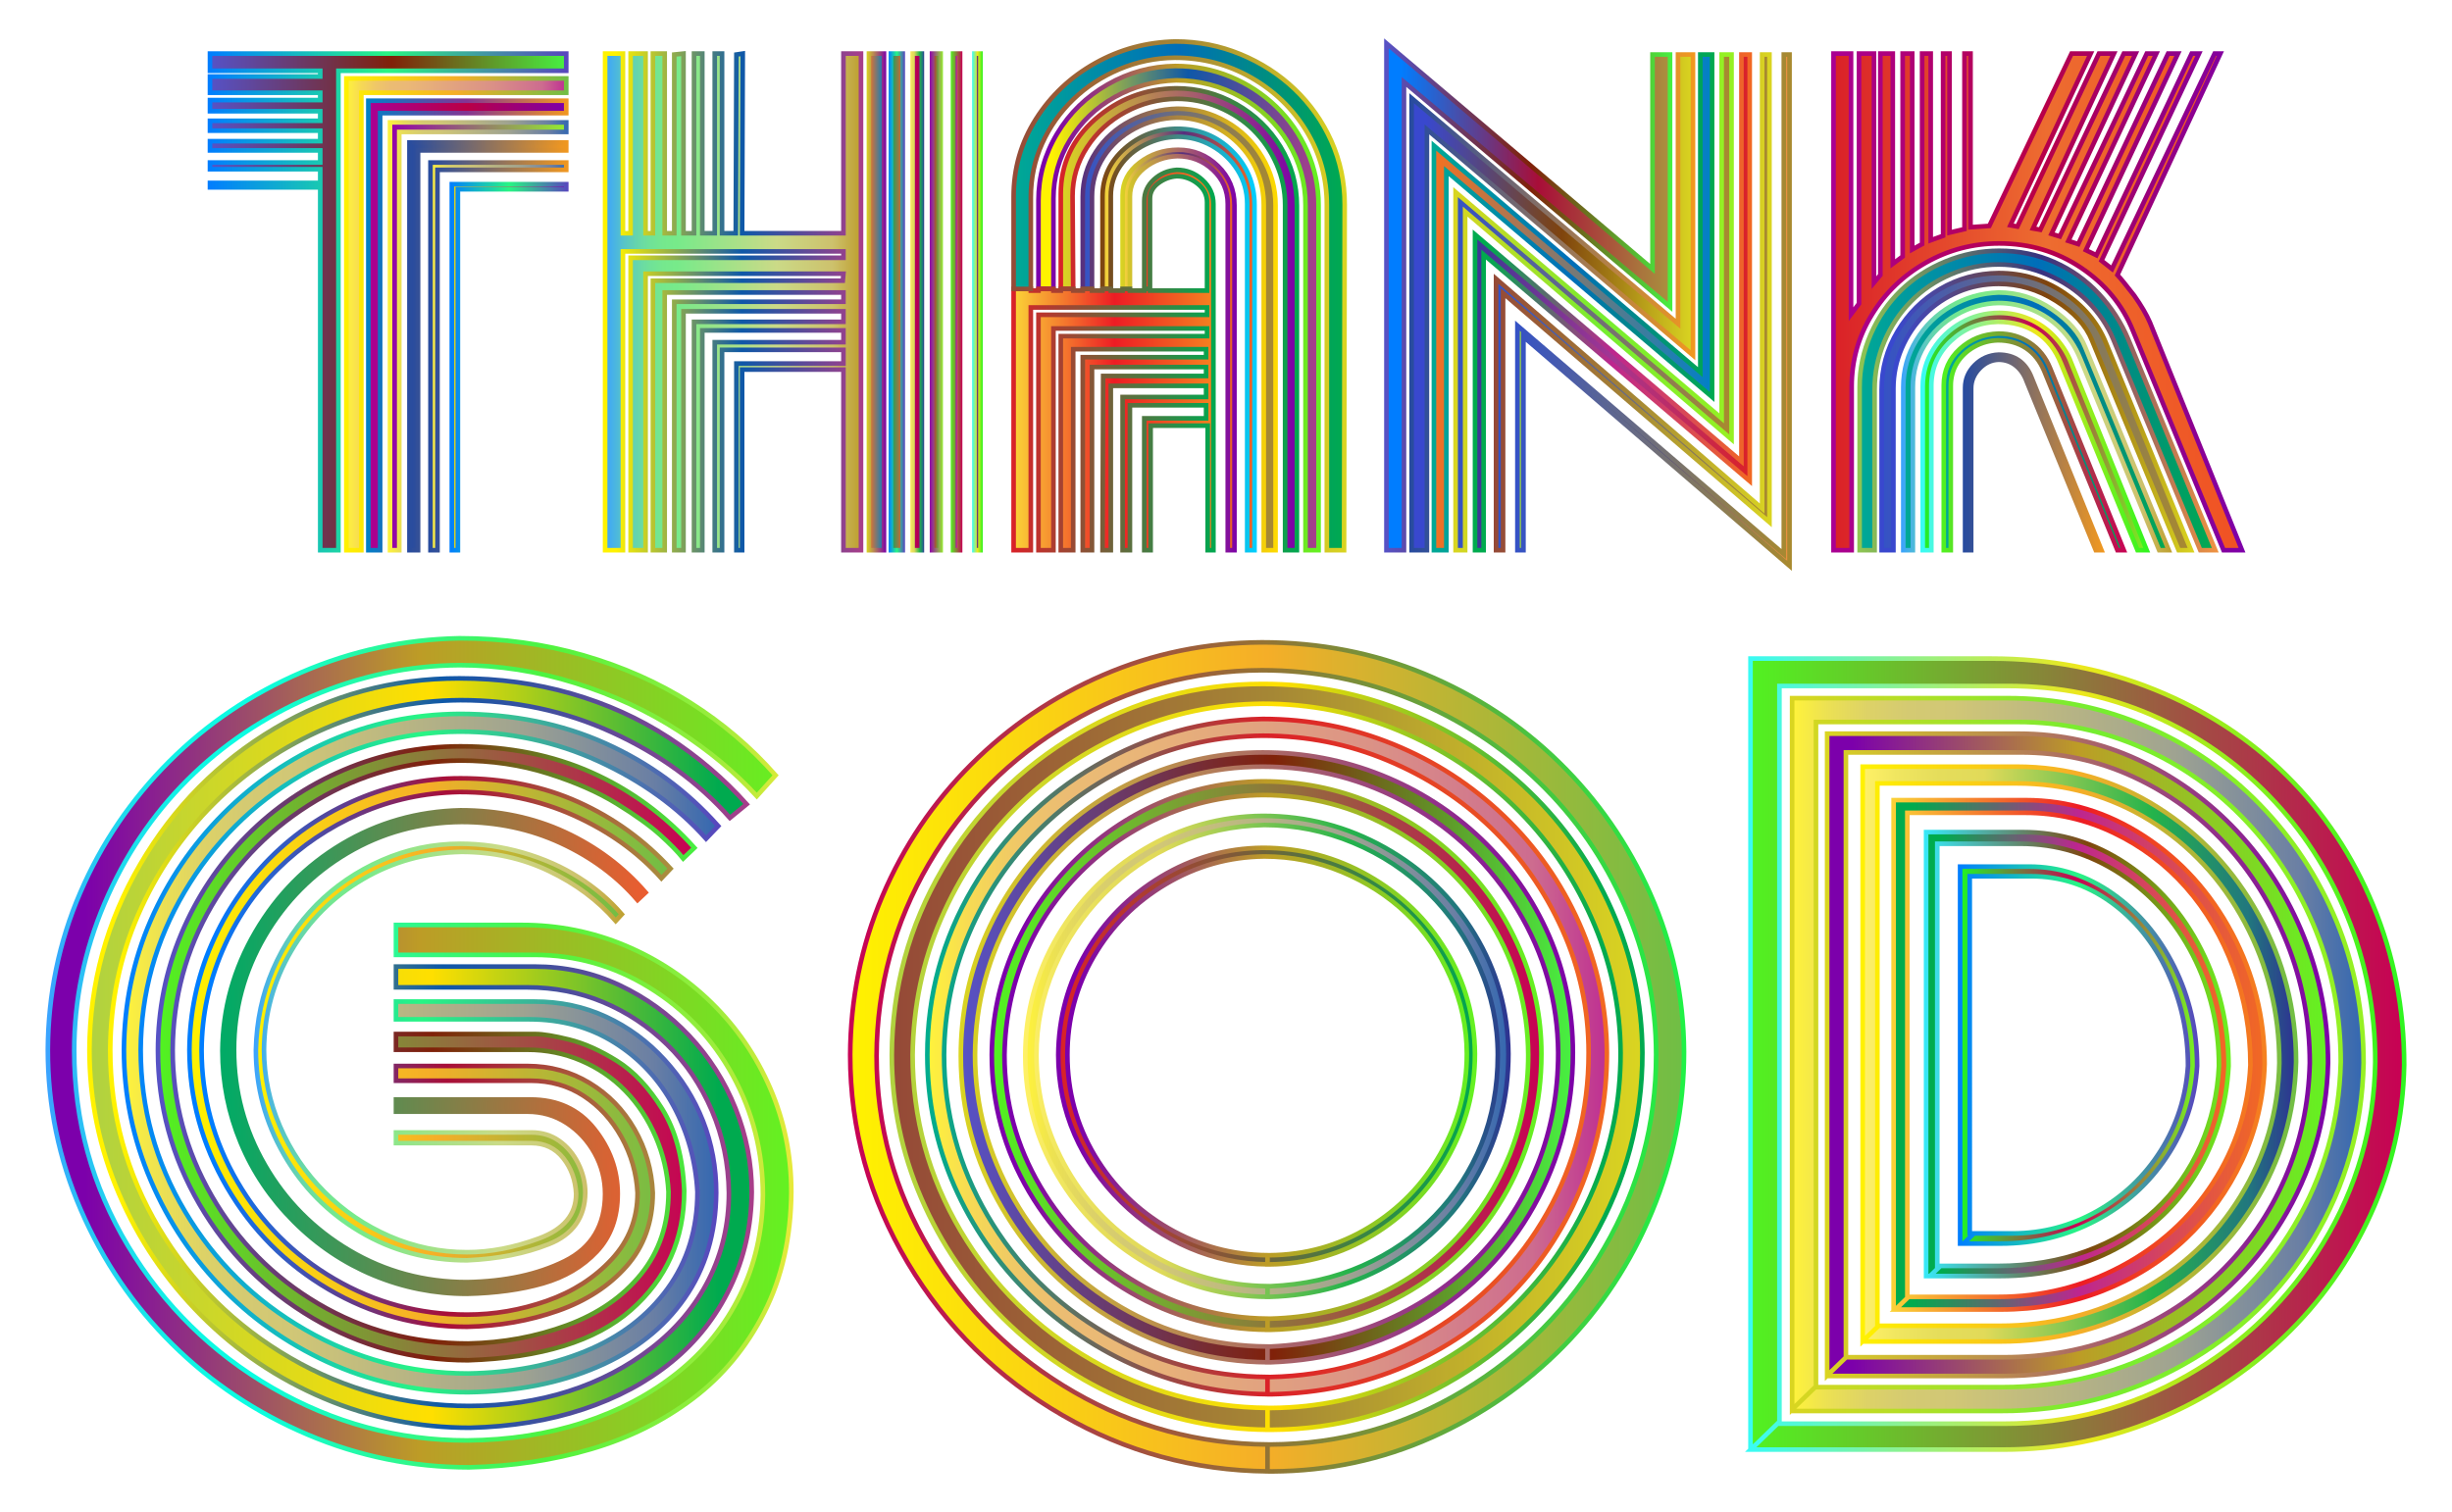 <?xml version="1.0" encoding="utf-8"?>
<svg version="1.1" id="Layer_1" xmlns="http://www.w3.org/2000/svg" xmlns:xlink="http://www.w3.org/1999/xlink" x="0px" y="0px"
	 viewBox="0 0 2663.905 1643.212" enable-background="new 0 0 2663.905 1643.212" xml:space="preserve">
<g>
	<g>
		<linearGradient id="SVGID_1_" gradientUnits="userSpaceOnUse" x1="51.952" y1="1144.09" x2="859.706" y2="1144.09">
			<stop  offset="0.05" style="stop-color:#7C00AB"/>
			<stop  offset="0.5" style="stop-color:#BD9C26"/>
			<stop  offset="1" style="stop-color:#63F222"/>
		</linearGradient>
		<linearGradient id="SVGID_2_" gradientUnits="userSpaceOnUse" x1="49.452" y1="1144.09" x2="862.206" y2="1144.09">
			<stop  offset="0" style="stop-color:#3BA2FF"/>
			<stop  offset="0.049" style="stop-color:#2BC0F5"/>
			<stop  offset="0.105" style="stop-color:#1EDBED"/>
			<stop  offset="0.161" style="stop-color:#14EEE7"/>
			<stop  offset="0.219" style="stop-color:#0EF9E3"/>
			<stop  offset="0.281" style="stop-color:#0CFDE2"/>
			<stop  offset="0.668" style="stop-color:#4EF33F"/>
			<stop  offset="0.888" style="stop-color:#97ED3C"/>
			<stop  offset="1" style="stop-color:#E8E93A"/>
		</linearGradient>
		<path fill="url(#SVGID_1_)" stroke="url(#SVGID_2_)" stroke-width="5" stroke-miterlimit="10" d="M822.213,865.098
			c-23.157-25.363-51.372-48.882-84.635-70.575c-33.271-21.685-70.669-39.052-112.203-52.104
			c-41.542-13.044-83.627-19.574-126.263-19.574c-55.137,0.37-108.619,11.674-160.448,33.91
			c-51.829,22.244-96.86,52.474-135.085,90.7c-38.234,38.234-68.283,83.075-90.149,134.534
			c-21.874,51.467-32.806,104.76-32.806,159.897c0,76.459,19.479,147.129,58.445,212c38.957,64.88,91.337,116.339,157.14,154.383
			c65.794,38.045,136.188,57.067,211.174,57.067c45.574-0.362,87.754-6.892,126.538-19.574
			c38.777-12.681,72.781-30.687,102.004-54.034c29.222-23.339,51.914-51.457,68.093-84.358
			c16.171-32.893,24.441-69.197,24.812-108.896c0-46.676-10.941-89.959-32.807-129.848c-21.874-39.879-52.018-71.678-90.424-95.386
			c-38.415-23.71-80.042-35.564-124.884-35.564H430.19v-32.531H566.93c39.328,0,76.726,7.444,112.203,22.33
			c35.469,14.888,66.802,35.659,94.009,62.305c27.198,26.655,48.425,57.617,63.683,92.905
			c15.249,35.288,22.882,72.781,22.882,112.479c-0.37,49.623-10.2,93.37-29.499,131.226c-19.297,37.864-45.126,69.016-77.467,93.457
			c-32.35,24.45-69.197,42.73-110.549,54.861c-41.353,12.128-85.557,18.745-132.604,19.849c-61.021,0-119.466-11.855-175.335-35.565
			c-55.878-23.708-104.95-56.515-147.215-98.419c-42.274-41.904-75.356-90.511-99.246-145.836
			c-23.899-55.318-35.839-113.307-35.839-173.957c0.361-60.28,12.13-117.251,35.288-170.924
			c23.157-53.664,55.318-101.081,96.489-142.253c41.163-41.163,89.132-73.513,143.907-97.041
			c54.767-23.519,111.928-35.839,171.475-36.942c47.047,0,91.889,6.16,134.534,18.47c42.637,12.32,81.413,29.499,116.339,51.553
			c34.917,22.055,65.794,48.339,92.63,78.846L822.213,865.098z"/>
		<linearGradient id="SVGID_3_" gradientUnits="userSpaceOnUse" x1="97.164" y1="1144.365" x2="816.699" y2="1144.365">
			<stop  offset="0" style="stop-color:#B0D240"/>
			<stop  offset="0.517" style="stop-color:#FFDF00"/>
			<stop  offset="0.95" style="stop-color:#00AA4F"/>
		</linearGradient>
		<linearGradient id="SVGID_4_" gradientUnits="userSpaceOnUse" x1="94.664" y1="1144.365" x2="819.199" y2="1144.365">
			<stop  offset="0.05" style="stop-color:#FFF200"/>
			<stop  offset="0.534" style="stop-color:#0E58A8"/>
			<stop  offset="1" style="stop-color:#A93E89"/>
		</linearGradient>
		<path fill="url(#SVGID_3_)" stroke="url(#SVGID_4_)" stroke-width="5" stroke-miterlimit="10" d="M792.99,888.806
			c-34.185-38.596-76.83-69.559-127.917-92.906c-51.096-23.338-106.052-35.011-164.859-35.011
			c-51.096,0.37-99.798,10.476-146.112,30.325c-46.315,19.849-86.935,47.236-121.852,82.154
			c-34.926,34.926-62.305,75.176-82.154,120.75c-19.849,45.582-29.964,94.474-30.325,146.664
			c0,69.843,17.644,134.448,52.931,193.806c35.288,59.367,82.886,106.413,142.804,141.15
			c59.909,34.735,124.609,52.104,194.081,52.104c38.596,0,74.616-5.324,108.068-15.991c33.444-10.656,63.588-26.37,90.424-47.141
			c26.827-20.762,47.504-45.574,62.029-74.435c14.516-28.851,21.779-60.184,21.779-94.008c-0.37-31.609-6.53-61.383-18.47-89.322
			c-11.95-27.93-28.121-51.829-48.52-71.678c-20.401-19.849-43.473-35.193-69.197-46.04c-25.733-10.838-53.302-16.265-82.705-16.265
			H430.19v-22.606h150.523c32.712,0,63.407,6.711,92.078,20.124c28.671,13.423,53.939,31.704,75.813,54.862
			c21.866,23.157,38.682,49.537,50.451,79.122c11.76,29.593,17.644,59.823,17.644,90.699c-0.37,37.493-8.184,72.143-23.433,103.932
			c-15.258,31.798-36.39,58.722-63.408,80.777c-27.016,22.055-59.09,39.24-96.213,51.552
			c-37.131,12.32-78.113,19.024-122.955,20.125c-55.507,0-108.438-10.656-158.794-31.978
			c-50.364-21.314-94.749-51.278-133.155-89.874c-38.415-38.596-68.284-82.791-89.598-132.604
			c-21.322-49.804-31.979-101.909-31.979-156.313c0.361-72.039,18.746-139.22,55.137-201.525
			c36.39-62.304,85.092-111.557,146.112-147.767c61.012-36.2,127.917-54.309,200.698-54.309c42.636,0,83.162,5.514,121.576,16.541
			c38.407,11.027,73.608,26.931,105.587,47.693c31.979,20.772,60.28,44.937,84.911,72.505L792.99,888.806z"/>
		<linearGradient id="SVGID_5_" gradientUnits="userSpaceOnUse" x1="134.657" y1="1144.366" x2="780.309" y2="1144.366">
			<stop  offset="0" style="stop-color:#FFF33B"/>
			<stop  offset="0.065" style="stop-color:#EBE054"/>
			<stop  offset="0.133" style="stop-color:#DDD267"/>
			<stop  offset="0.204" style="stop-color:#D4CA72"/>
			<stop  offset="0.28" style="stop-color:#D1C776"/>
			<stop  offset="0.67" style="stop-color:#9FA391"/>
			<stop  offset="0.89" style="stop-color:#6A7FA4"/>
			<stop  offset="1" style="stop-color:#3367B1"/>
		</linearGradient>
		<linearGradient id="SVGID_6_" gradientUnits="userSpaceOnUse" x1="132.157" y1="1144.366" x2="783.709" y2="1144.366">
			<stop  offset="0" style="stop-color:#007DFF"/>
			<stop  offset="0.5" style="stop-color:#28F584"/>
			<stop  offset="1" style="stop-color:#5845BE"/>
		</linearGradient>
		<path fill="url(#SVGID_5_)" stroke="url(#SVGID_6_)" stroke-width="5" stroke-miterlimit="10" d="M767.076,911.412
			c-30.877-34.546-69.748-62.581-116.615-84.083c-46.865-21.504-97.316-32.255-151.35-32.255
			c-61.753,0.37-119.095,16.18-172.027,47.418c-52.931,31.247-95.11,73.427-126.539,126.538
			c-31.427,53.121-47.331,110.368-47.693,171.751c0,63.226,16.076,121.852,48.245,175.886
			c32.16,54.034,75.718,96.86,130.673,128.469c54.948,31.617,113.858,47.418,176.714,47.418
			c47.418-0.732,89.959-8.822,127.641-24.26c37.674-15.438,67.353-38.045,89.046-67.817c21.685-29.775,32.531-64.872,32.531-105.312
			c-1.844-33.443-10.476-64.51-25.914-93.181c-15.438-28.671-36.666-51.552-63.683-68.646
			c-27.016-17.092-57.988-25.638-92.905-25.638H430.19v-19.298h150.523c27.93,0,53.844,5.514,77.743,16.541
			c23.89,11.027,45.022,26.561,63.407,46.591c18.376,20.038,32.341,42.274,41.904,66.715c9.554,24.45,14.336,50.451,14.336,78.019
			c-0.37,44.109-11.855,82.344-34.46,114.684c-22.607,32.35-54.31,57.257-95.111,74.711c-40.801,17.463-87.486,26.56-140.047,27.293
			c-51.096,0-99.246-9.736-144.458-29.223c-45.212-19.478-85.006-46.4-119.372-80.775c-34.374-34.366-61.296-74.341-80.775-119.923
			c-19.488-45.574-29.222-92.991-29.222-142.253c0.361-49.984,10.011-96.765,28.947-140.323
			c18.927-43.559,45.212-82.24,78.845-116.063c33.634-33.815,72.41-60.28,116.339-79.397c43.92-19.108,90.7-28.852,140.323-29.222
			c58.075,0,110.911,10.666,158.519,31.979c47.598,21.322,88.494,51.277,122.679,89.873L767.076,911.412z"/>
		<linearGradient id="SVGID_7_" gradientUnits="userSpaceOnUse" x1="171.599" y1="1144.641" x2="754.395" y2="1144.641">
			<stop  offset="0" style="stop-color:#51F321"/>
			<stop  offset="1" style="stop-color:#C80054"/>
		</linearGradient>
		<linearGradient id="SVGID_8_" gradientUnits="userSpaceOnUse" x1="169.099" y1="1144.641" x2="757.874" y2="1144.641">
			<stop  offset="0" style="stop-color:#5652C7"/>
			<stop  offset="0.511" style="stop-color:#802109"/>
			<stop  offset="1" style="stop-color:#47F141"/>
		</linearGradient>
		<path fill="url(#SVGID_7_)" stroke="url(#SVGID_8_)" stroke-width="5" stroke-miterlimit="10" d="M742.265,932.916
			c-5.884-7.349-14.336-15.99-25.363-25.914s-26.656-21.133-46.866-33.633c-20.219-12.492-45.126-23.434-74.711-32.806
			c-29.593-9.374-61.296-14.06-95.111-14.06c-56.24,0.37-108.343,14.801-156.313,43.282
			c-47.968,28.491-85.927,66.63-113.857,114.409c-27.939,47.788-42.094,99.987-42.455,156.588
			c0,56.61,14.146,109.541,42.455,158.794c28.301,49.262,66.897,88.313,115.787,117.165
			c48.882,28.861,103.106,43.284,162.653,43.284c37.854-0.733,73.693-7.35,107.517-19.849c33.815-12.492,60.65-31.058,80.5-55.689
			c19.849-24.622,29.774-54.396,29.774-89.322c-1.103-20.952-5.789-40.982-14.06-60.099c-8.27-19.108-19.212-35.649-32.806-49.623
			c-13.603-13.965-29.593-24.898-47.969-32.806c-18.385-7.9-37.863-11.855-58.445-11.855H430.19v-17.092h151.626
			c8.081,0,20.306,2.024,36.666,6.065c16.352,4.049,33.634,11.769,51.829,23.157c18.196,11.398,34.547,28.766,49.073,52.104
			c14.516,23.347,22.511,53.026,23.984,89.046c0,52.57-19.298,95.757-57.894,129.571c-38.596,33.824-97.592,52.018-176.989,54.586
			c-60.65,0-116.89-15.248-168.719-45.764c-51.829-30.505-92.82-71.677-122.955-123.505
			c-30.144-51.829-45.212-107.517-45.212-167.064c0-44.471,8.452-86.841,25.363-127.09c16.903-40.251,40.526-75.719,70.85-106.415
			c30.326-30.687,65.519-54.585,105.587-71.678c40.06-17.092,82.335-25.638,126.815-25.638c52.561,0,100.074,9.468,142.528,28.396
			c42.456,18.936,79.673,46.229,111.652,81.878L742.265,932.916z"/>
		<linearGradient id="SVGID_9_" gradientUnits="userSpaceOnUse" x1="205.784" y1="1143.814" x2="728.48" y2="1143.814">
			<stop  offset="0" style="stop-color:#FFF200"/>
			<stop  offset="0.5" style="stop-color:#F5AE28"/>
			<stop  offset="1" style="stop-color:#6FBE45"/>
		</linearGradient>
		<linearGradient id="SVGID_10_" gradientUnits="userSpaceOnUse" x1="203.284" y1="1143.814" x2="731.898" y2="1143.814">
			<stop  offset="0.05" style="stop-color:#007DFF"/>
			<stop  offset="0.534" style="stop-color:#A80E38"/>
			<stop  offset="1" style="stop-color:#A9913E"/>
		</linearGradient>
		<path fill="url(#SVGID_9_)" stroke="url(#SVGID_10_)" stroke-width="5" stroke-miterlimit="10" d="M718.556,954.419
			c-25.363-28.301-56.981-51.001-94.835-68.094c-37.863-17.092-79.397-25.638-124.609-25.638
			c-38.234,0.741-74.253,8.547-108.068,23.433c-33.823,14.888-63.502,34.926-89.046,60.1
			c-25.552,25.182-45.677,54.861-60.374,89.045c-14.706,34.185-22.245,70.024-22.606,107.517c0,51.096,12.958,98.885,38.871,143.356
			c25.915,44.48,61.013,79.672,105.312,105.587c44.29,25.913,92.354,38.871,144.182,38.871c29.404,0,58.255-4.963,86.565-14.886
			c28.301-9.926,51.829-24.994,70.575-45.213c18.747-20.211,28.12-44.291,28.12-72.229c-1.103-21.313-6.893-41.439-17.368-60.375
			c-10.477-18.927-24.175-33.909-41.077-44.936c-16.911-11.027-36.209-16.541-57.894-16.541H430.19v-15.99h142.804
			c24.622,0,47.142,6.16,67.542,18.471c20.401,12.319,36.666,29.041,48.797,50.174c12.13,21.142,18.746,44.204,19.849,69.197
			c0,31.618-9.468,58.17-28.395,79.672c-18.936,21.504-43.834,37.683-74.711,48.52c-30.877,10.846-63.777,16.637-98.695,17.369
			c-54.034,0-104.208-13.595-150.523-40.801c-46.315-27.198-83.075-64.14-110.274-110.825
			c-27.207-46.676-40.801-96.489-40.801-149.421c0.361-40.431,8.357-78.569,23.985-114.409
			c15.619-35.838,36.941-67.267,63.959-94.283c27.016-27.018,58.445-48.15,94.283-63.408c35.84-15.248,73.238-22.881,112.204-22.881
			c47.418,0,90.234,8.641,128.469,25.914c38.226,17.282,71.488,41.353,99.798,72.229L718.556,954.419z"/>
		<linearGradient id="SVGID_11_" gradientUnits="userSpaceOnUse" x1="241.623" y1="1143.262" x2="701.463" y2="1143.262">
			<stop  offset="0" style="stop-color:#00AB66"/>
			<stop  offset="1" style="stop-color:#EC5C2F"/>
		</linearGradient>
		<linearGradient id="SVGID_12_" gradientUnits="userSpaceOnUse" x1="239.123" y1="1143.262" x2="704.929" y2="1143.262">
			<stop  offset="0" style="stop-color:#00AB66"/>
			<stop  offset="1" style="stop-color:#EC5C2F"/>
		</linearGradient>
		<path fill="url(#SVGID_11_)" stroke="url(#SVGID_12_)" stroke-width="5" stroke-miterlimit="10" d="M692.641,978.128
			c-22.055-25.724-49.718-46.315-82.981-61.753c-33.271-15.438-69.386-23.157-108.343-23.157
			c-45.212,0.37-86.565,11.674-124.058,33.909c-37.493,22.245-67.362,52.381-89.598,90.424
			c-22.244,38.045-33.357,79.122-33.357,123.231c0,44.851,11.209,86.66,33.633,125.437c22.416,38.785,53.018,69.661,91.803,92.63
			c38.776,22.976,81.326,34.46,127.641,34.46c41.534-0.732,76.915-8.357,106.139-22.882c29.222-14.516,43.833-38.871,43.833-73.056
			c0-15.8-3.773-30.506-11.304-44.109c-7.538-13.594-17.644-24.535-30.324-32.807c-12.682-8.27-26.932-12.405-42.731-12.405H430.19
			v-13.233h146.112c29.404,0,52.561,10.666,69.472,31.979c16.903,21.322,25.363,44.851,25.363,70.575
			c0,25.733-7.633,46.685-22.882,62.856c-15.257,16.18-34.735,27.662-58.445,34.46c-23.708,6.806-51.191,10.571-82.429,11.303
			c-35.288,0-69.111-6.702-101.452-20.125c-32.35-13.413-61.202-32.806-86.565-58.169s-44.661-54.034-57.894-86.013
			c-13.233-31.979-19.849-65.243-19.849-99.797c0.361-45.945,12.311-89.046,35.839-129.295
			c23.519-40.251,54.862-72.04,94.008-95.387c39.148-23.338,82.06-35.563,128.745-36.666c41.534,0,79.397,7.909,113.582,23.709
			c34.185,15.808,63.407,37.683,87.667,65.613L692.641,978.128z"/>
		<linearGradient id="SVGID_13_" gradientUnits="userSpaceOnUse" x1="278.013" y1="1143.263" x2="675.549" y2="1143.263">
			<stop  offset="0" style="stop-color:#FFF200"/>
			<stop  offset="0.5" style="stop-color:#F5AE28"/>
			<stop  offset="1" style="stop-color:#6FBE45"/>
		</linearGradient>
		<linearGradient id="SVGID_14_" gradientUnits="userSpaceOnUse" x1="275.513" y1="1143.263" x2="678.892" y2="1143.263">
			<stop  offset="0" style="stop-color:#3BA2FF"/>
			<stop  offset="0.027" style="stop-color:#46B0E9"/>
			<stop  offset="0.075" style="stop-color:#58C5C7"/>
			<stop  offset="0.124" style="stop-color:#66D5AC"/>
			<stop  offset="0.174" style="stop-color:#6FE199"/>
			<stop  offset="0.225" style="stop-color:#75E88E"/>
			<stop  offset="0.28" style="stop-color:#77EA8A"/>
			<stop  offset="0.67" style="stop-color:#CBDA87"/>
			<stop  offset="0.89" style="stop-color:#CDC16C"/>
			<stop  offset="1" style="stop-color:#BE9F2F"/>
		</linearGradient>
		<path fill="url(#SVGID_13_)" stroke="url(#SVGID_14_)" stroke-width="5" stroke-miterlimit="10" d="M668.933,1000.734
			c-19.117-22.055-43.197-40.06-72.229-54.034c-29.041-13.965-60.84-20.952-95.387-20.952
			c-38.966,0.741-74.711,10.666-107.241,29.774c-32.532,19.117-58.445,45.126-77.744,78.019
			c-19.297,32.901-29.136,68.645-29.498,107.24c0,28.671,5.79,56.429,17.368,83.257c11.58,26.836,27.655,50.545,48.245,71.126
			c20.582,20.591,44.196,36.666,70.85,48.245c26.647,11.578,54.672,17.368,84.084,17.368c24.993,0,51.002-4.962,78.018-14.887
			c27.018-9.925,40.526-26.095,40.526-48.52c-0.741-15.068-5.427-28.025-14.06-38.871c-8.641-10.838-20.125-16.266-34.46-16.266
			H430.19v-11.579h147.215c11.389,0,21.408,3.032,30.049,9.098c8.633,6.064,15.525,14.249,20.677,24.535
			c5.143,10.295,7.719,20.952,7.719,31.979c-0.37,26.836-13.508,45.402-39.423,55.688c-25.913,10.295-55.602,16.18-89.045,17.644
			c-42.645,0-81.421-10.381-116.339-31.153c-34.926-20.762-62.494-48.796-82.705-84.083
			c-20.219-35.287-30.325-73.142-30.325-113.582c0.733-31.238,6.893-60.28,18.47-87.116c11.58-26.827,27.379-50.356,47.418-70.575
			c20.03-20.211,43.644-36.295,70.851-48.245c27.198-11.94,55.688-17.919,85.462-17.919c22.787,0,45.393,3.222,67.818,9.649
			c22.416,6.435,42.731,15.438,60.927,27.016c18.194,11.58,33.719,24.906,46.59,39.975L668.933,1000.734z"/>
	</g>
	<g>
		<linearGradient id="SVGID_15_" gradientUnits="userSpaceOnUse" x1="1113.886" y1="1147.95" x2="1638.787" y2="1147.95">
			<stop  offset="0" style="stop-color:#FFF33B"/>
			<stop  offset="0.065" style="stop-color:#EBE054"/>
			<stop  offset="0.133" style="stop-color:#DDD267"/>
			<stop  offset="0.204" style="stop-color:#D4CA72"/>
			<stop  offset="0.28" style="stop-color:#D1C776"/>
			<stop  offset="0.67" style="stop-color:#9FA391"/>
			<stop  offset="0.89" style="stop-color:#6A7FA4"/>
			<stop  offset="1" style="stop-color:#3367B1"/>
		</linearGradient>
		<linearGradient id="SVGID_16_" gradientUnits="userSpaceOnUse" x1="1111.386" y1="1147.951" x2="1641.287" y2="1147.951">
			<stop  offset="0" style="stop-color:#FFF166"/>
			<stop  offset="0.078" style="stop-color:#F0E660"/>
			<stop  offset="0.176" style="stop-color:#E5DD5B"/>
			<stop  offset="0.28" style="stop-color:#E1DA59"/>
			<stop  offset="0.67" style="stop-color:#24B34B"/>
			<stop  offset="0.89" style="stop-color:#21777E"/>
			<stop  offset="1" style="stop-color:#2E3192"/>
		</linearGradient>
		<path fill="url(#SVGID_15_)" stroke="url(#SVGID_16_)" stroke-width="5" stroke-miterlimit="10" d="M1513.63,1371.528
			c39.698-23.708,70.478-55.593,92.351-95.662c21.867-40.06,32.807-83.618,32.807-130.674
			c-0.369-47.047-12.595-90.424-36.664-130.123c-24.079-39.698-56.61-71.031-97.595-94.008
			c-40.989-22.968-85.185-34.461-132.603-34.461c-45.953,0.37-88.77,12.32-128.469,35.839
			c-39.698,23.528-71.221,55.232-94.559,95.11c-23.347,39.888-35.012,83.171-35.012,129.848c0,47.056,11.76,90.519,35.288,130.398
			c23.519,39.888,55.774,71.773,96.765,95.663c40.393,23.555,84.096,35.486,131.101,35.824v-11.588
			c-45.46-0.503-87.235-11.881-125.312-34.161c-38.966-22.787-69.662-53.569-92.078-92.354
			c-22.425-38.776-33.633-80.405-33.633-124.884c0-32.712,6.427-64.14,19.298-94.284c12.863-30.135,30.877-56.972,54.034-80.5
			c23.157-23.519,49.528-41.714,79.121-54.585c29.585-12.863,61.288-19.659,95.111-20.401c33.444,0,65.613,6.435,96.49,19.298
			c30.877,12.871,58.074,30.877,81.603,54.034c23.518,23.157,41.988,50.088,55.412,80.775
			c13.414,30.696,20.125,62.581,20.125,95.663c0,34.926-5.885,67.086-17.644,96.489c-11.769,29.412-28.671,55.507-50.726,78.294
			c-22.055,22.796-48.245,40.896-78.571,54.31c-30.323,13.423-63.682,20.865-100.072,22.33c-1.055,0-2.105-0.013-3.156-0.024v11.588
			c0.685,0.005,1.368,0.016,2.054,0.016C1429.079,1407.833,1473.931,1395.238,1513.63,1371.528z"/>
		<linearGradient id="SVGID_17_" gradientUnits="userSpaceOnUse" x1="1149.725" y1="1147.674" x2="1602.399" y2="1147.674">
			<stop  offset="0" style="stop-color:#DA2128"/>
			<stop  offset="1" style="stop-color:#00A84F"/>
		</linearGradient>
		<linearGradient id="SVGID_18_" gradientUnits="userSpaceOnUse" x1="1147.225" y1="1147.674" x2="1604.899" y2="1147.674">
			<stop  offset="0.05" style="stop-color:#7C00AB"/>
			<stop  offset="0.5" style="stop-color:#BD9C26"/>
			<stop  offset="1" style="stop-color:#63F222"/>
		</linearGradient>
		<path fill="url(#SVGID_17_)" stroke="url(#SVGID_18_)" stroke-width="5" stroke-miterlimit="10" d="M1491.296,1342.307
			c34.368-20.763,61.478-48.702,81.327-83.808c19.849-35.099,29.776-72.867,29.776-113.307
			c-0.373-40.801-10.846-78.199-31.427-112.204c-20.591-33.995-48.618-61.107-84.087-81.326
			c-35.476-20.211-73.796-30.325-114.959-30.325c-39.698,0.37-76.64,10.846-110.825,31.428
			c-34.185,20.591-61.202,47.883-81.051,81.879c-19.849,34.004-29.964,71.22-30.325,111.651c0,30.515,5.875,59.367,17.644,86.565
			c11.76,27.207,28.671,51.647,50.726,73.332c22.055,21.693,46.866,38.415,74.435,50.174c26.941,11.501,55.111,17.357,84.511,17.619
			v-9.916c-38.553-0.334-74.345-10.059-107.393-29.207c-33.633-19.479-60.374-45.85-80.224-79.122
			c-19.849-33.262-29.774-69.748-29.774-109.446c0-38.596,9.554-74.245,28.671-106.965c19.108-32.712,45.212-58.901,78.294-78.569
			c33.082-19.66,68.731-29.68,106.965-30.05c29.404,0,57.523,5.609,84.359,16.817c26.827,11.216,50.174,26.284,70.024,45.212
			c19.849,18.936,35.744,41.904,47.695,68.92c11.94,27.018,17.919,54.862,17.919,83.533c0,38.966-9.564,75.176-28.671,108.62
			c-19.117,33.452-45.033,60.099-77.742,79.948c-32.722,19.849-68.741,29.964-108.07,30.325c-0.686,0-1.369-0.01-2.054-0.016v9.916
			c0.685,0.006,1.367,0.025,2.054,0.025C1419.525,1373.648,1456.923,1363.078,1491.296,1342.307z"/>
		<linearGradient id="SVGID_19_" gradientUnits="userSpaceOnUse" x1="923.665" y1="1148.501" x2="1829.562" y2="1148.501">
			<stop  offset="0" style="stop-color:#FFF200"/>
			<stop  offset="0.5" style="stop-color:#F5AE28"/>
			<stop  offset="1" style="stop-color:#6FBE45"/>
		</linearGradient>
		<linearGradient id="SVGID_20_" gradientUnits="userSpaceOnUse" x1="921.165" y1="1148.501" x2="1832.062" y2="1148.501">
			<stop  offset="0" style="stop-color:#C80054"/>
			<stop  offset="0.494" style="stop-color:#947235"/>
			<stop  offset="1" style="stop-color:#1FF246"/>
		</linearGradient>
		<path fill="url(#SVGID_19_)" stroke="url(#SVGID_20_)" stroke-width="5" stroke-miterlimit="10" d="M1792.895,971.235
			c-24.079-54.214-57.067-101.813-98.971-142.803c-41.904-40.982-90.518-72.962-145.836-95.938
			c-55.325-22.968-114.408-34.461-177.264-34.461c-61.021,0.37-118.544,12.225-172.578,35.564
			c-54.034,23.346-101.728,55.687-143.079,97.041c-41.353,41.352-73.522,89.045-96.49,143.079
			c-22.976,54.034-34.65,111.566-35.011,172.578c0,80.87,20.857,156.227,62.58,226.061
			c41.715,69.843,97.773,125.074,168.168,165.686c68.84,39.72,143.057,60.013,222.628,60.886v-29.206
			c-74.894-0.517-144.789-19.428-209.671-56.765c-65.803-37.855-118.088-89.228-156.865-154.108
			c-38.785-64.872-58.169-135.361-58.169-211.45c0.362-74.986,19.298-144.545,56.791-208.692
			c37.493-64.14,88.4-115.142,152.729-153.005c64.32-37.854,133.982-56.972,208.968-57.342c56.972,0,111.557,10.752,163.756,32.255
			c52.189,21.504,98.048,51.372,137.565,89.598c39.51,38.234,70.575,83.075,93.184,134.534
			c22.605,51.467,33.908,105.311,33.908,161.551c0,74.986-18.745,144.828-56.238,209.52
			c-37.493,64.699-88.498,116.434-153.007,155.211c-64.509,38.786-134.447,58.358-209.795,58.72c-1.054,0-2.104-0.017-3.156-0.025
			v29.206c1.786,0.02,3.571,0.042,5.362,0.042c61.012-0.371,118.726-12.682,173.131-36.943
			c54.395-24.26,102.086-57.248,143.077-98.971c40.984-41.714,73.059-90.51,96.215-146.388
			c23.159-55.869,34.737-113.763,34.737-173.681C1829.19,1082.707,1816.967,1025.459,1792.895,971.235z"/>
		<linearGradient id="SVGID_21_" gradientUnits="userSpaceOnUse" x1="1007.472" y1="1148.225" x2="1745.755" y2="1148.225">
			<stop  offset="0" style="stop-color:#FFF33B"/>
			<stop  offset="0.066" style="stop-color:#F6D955"/>
			<stop  offset="0.135" style="stop-color:#EFC768"/>
			<stop  offset="0.205" style="stop-color:#EBBC73"/>
			<stop  offset="0.28" style="stop-color:#EAB877"/>
			<stop  offset="0.67" style="stop-color:#DA9087"/>
			<stop  offset="0.89" style="stop-color:#CD6C8F"/>
			<stop  offset="1" style="stop-color:#BE2F92"/>
		</linearGradient>
		<linearGradient id="SVGID_22_" gradientUnits="userSpaceOnUse" x1="1004.972" y1="1148.225" x2="1748.255" y2="1148.225">
			<stop  offset="0.006" style="stop-color:#00AD8E"/>
			<stop  offset="0.5" style="stop-color:#DA2128"/>
			<stop  offset="1" style="stop-color:#F26922"/>
		</linearGradient>
		<path fill="url(#SVGID_21_)" stroke="url(#SVGID_22_)" stroke-width="5" stroke-miterlimit="10" d="M1526.862,1484.56
			c44.841-19.299,83.71-45.946,116.611-79.949c32.894-33.995,58.171-73.417,75.815-118.268
			c17.644-44.842,26.466-92.26,26.466-142.253c-0.373-49.623-10.39-96.576-30.051-140.875
			c-19.668-44.29-46.959-83.162-81.878-116.614c-34.925-33.444-74.899-59.358-119.921-77.743
			c-45.033-18.376-92.355-27.568-141.979-27.568c-64.7,1.103-125.16,18.014-181.4,50.726
			c-56.24,32.721-100.814,77.01-133.707,132.88c-32.901,55.878-49.347,116.339-49.347,181.4c0,50.364,9.735,97.782,29.223,142.253
			c19.479,44.48,46.676,83.808,81.602,117.993c34.917,34.185,74.986,60.84,120.198,79.949
			c43.924,18.571,90.108,28.091,138.545,28.62v-18.721c-63.48-0.507-121.978-16.29-175.487-47.392
			c-54.404-31.61-97.317-74.34-128.744-128.194c-31.429-53.844-47.142-112.013-47.142-174.507
			c0.361-46.676,9.554-90.976,27.568-132.88c18.005-41.904,42.912-78.751,74.711-110.55c31.789-31.789,68.645-56.876,110.549-75.261
			c41.904-18.376,86.375-27.75,133.431-28.12c47.779,0,93.085,9.012,135.913,27.017c42.817,18.014,80.31,42.55,112.479,73.608
			c32.159,31.066,57.799,67.732,76.916,109.997c19.107,42.274,28.671,86.935,28.671,133.982c0,62.856-15.076,120.939-45.214,174.232
			c-30.145,53.302-71.676,95.938-124.607,127.917c-52.931,31.979-111.567,48.71-175.887,50.174c-1.055,0-2.104-0.016-3.156-0.024
			v18.721c1.42,0.016,2.835,0.051,4.259,0.051C1433.49,1514.057,1482.011,1503.857,1526.862,1484.56z"/>
		<linearGradient id="SVGID_23_" gradientUnits="userSpaceOnUse" x1="1043.863" y1="1149.052" x2="1708.812" y2="1149.052">
			<stop  offset="0" style="stop-color:#5652C7"/>
			<stop  offset="0.511" style="stop-color:#802109"/>
			<stop  offset="1" style="stop-color:#47F141"/>
		</linearGradient>
		<linearGradient id="SVGID_24_" gradientUnits="userSpaceOnUse" x1="1041.363" y1="1149.052" x2="1711.312" y2="1149.052">
			<stop  offset="0" style="stop-color:#DAD521"/>
			<stop  offset="1" style="stop-color:#7C00A8"/>
		</linearGradient>
		<path fill="url(#SVGID_23_)" stroke="url(#SVGID_24_)" stroke-width="5" stroke-miterlimit="10" d="M1548.917,1431.903
			c49.984-30.136,89.132-70.48,117.44-121.026c28.298-50.536,42.455-106.138,42.455-166.788c0-45.574-8.735-88.219-26.19-127.917
			c-17.463-39.698-41.904-74.521-73.331-104.485c-31.427-29.954-67.638-53.112-108.619-69.472
			c-40.992-16.351-83.904-24.535-128.746-24.535c-43.748,0-85.832,8.46-126.263,25.363c-40.44,16.911-75.813,40.896-106.139,71.953
			c-30.324,31.066-53.853,66.44-70.575,106.139c-16.73,39.698-25.087,81.792-25.087,126.263c0,59.186,15.068,114.503,45.212,165.962
			c30.135,51.467,71.126,92.172,122.955,122.127c50.922,29.44,105.922,44.398,165.011,44.912v-17.093
			c-58.307-0.499-111.481-14.818-159.497-42.981c-48.891-28.671-87.486-67.629-115.787-116.891
			c-28.31-49.253-42.455-101.633-42.455-157.14c0.361-56.601,14.612-108.896,42.731-156.864
			c28.121-47.97,66.07-86.013,113.858-114.134c47.779-28.119,99.797-42.179,156.037-42.179c57.342,0,110.548,13.879,159.622,41.629
			c49.071,27.757,88.121,65.707,117.165,113.857c29.033,48.159,43.737,99.987,44.109,155.486c0,43.377-7.446,83.808-22.33,121.301
			c-14.888,37.493-36.117,70.67-63.683,99.521c-27.57,28.861-60.652,51.924-99.246,69.197
			c-38.598,17.281-81.052,27.016-127.367,29.222c-1.055,0-2.105-0.015-3.156-0.024v17.093c1.052,0.009,2.102,0.025,3.156,0.025
			C1442.683,1478.218,1498.923,1462.048,1548.917,1431.903z"/>
		<linearGradient id="SVGID_25_" gradientUnits="userSpaceOnUse" x1="1077.496" y1="1147.122" x2="1674.629" y2="1147.122">
			<stop  offset="0" style="stop-color:#51F321"/>
			<stop  offset="1" style="stop-color:#C80054"/>
		</linearGradient>
		<linearGradient id="SVGID_26_" gradientUnits="userSpaceOnUse" x1="1074.996" y1="1147.122" x2="1677.129" y2="1147.122">
			<stop  offset="0.05" style="stop-color:#7C00AB"/>
			<stop  offset="0.5" style="stop-color:#BD9C26"/>
			<stop  offset="1" style="stop-color:#63F222"/>
		</linearGradient>
		<path fill="url(#SVGID_25_)" stroke="url(#SVGID_26_)" stroke-width="5" stroke-miterlimit="10" d="M1532.65,1402.405
			c45.022-27.016,79.947-63.217,104.762-108.619c24.811-45.393,37.218-94.922,37.218-148.594c0-39.698-7.909-77.743-23.71-114.133
			c-15.811-36.39-37.587-68.18-65.338-95.387c-27.758-27.198-60.098-48.425-97.041-63.683
			c-36.942-15.248-75.813-22.881-116.614-22.881c-39.698,0.37-77.105,8.184-112.204,23.434
			c-35.106,15.257-66.439,36.76-94.008,64.509c-27.568,27.758-49.072,59.462-64.51,95.111
			c-15.438,35.658-23.347,73.702-23.709,114.133c0,53.302,13.508,102.925,40.526,148.869
			c27.016,45.953,63.769,82.43,110.273,109.446c45.6,26.498,95.181,39.991,148.745,40.501v-12.13
			c-50.624-0.513-97.637-13.361-141.026-38.571c-44.299-25.724-79.492-60.651-105.587-104.76
			c-26.104-44.109-39.147-91.889-39.147-143.356c0.733-39.328,8.271-75.813,22.606-109.446
			c14.336-33.634,34.46-63.408,60.375-89.322c25.913-25.915,55.868-46.221,89.872-60.927c33.996-14.697,69.93-22.236,107.793-22.606
			c51.087,0,98.782,12.595,143.08,37.768c44.291,25.183,79.484,59.272,105.587,102.279c26.096,43.007,39.329,90.424,39.698,142.253
			c0,38.596-6.71,74.711-20.124,108.343c-13.424,33.634-32.626,63.873-57.618,90.7c-25.002,26.836-54.68,47.884-89.048,63.132
			c-34.373,15.257-72.142,23.433-113.305,24.535c-1.054,0-2.105-0.014-3.156-0.024v12.13c1.052,0.01,2.102,0.024,3.156,0.024
			C1436.798,1443.671,1487.62,1429.423,1532.65,1402.405z"/>
		<linearGradient id="SVGID_27_" gradientUnits="userSpaceOnUse" x1="968.877" y1="1148.5" x2="1784.349" y2="1148.5">
			<stop  offset="0" style="stop-color:#A90093"/>
			<stop  offset="0" style="stop-color:#954937"/>
			<stop  offset="0.506" style="stop-color:#A58735"/>
			<stop  offset="1" style="stop-color:#DAD521"/>
		</linearGradient>
		<linearGradient id="SVGID_28_" gradientUnits="userSpaceOnUse" x1="966.377" y1="1148.5" x2="1786.849" y2="1148.5">
			<stop  offset="0" style="stop-color:#B0D240"/>
			<stop  offset="0.517" style="stop-color:#FFDF00"/>
			<stop  offset="0.95" style="stop-color:#00AA4F"/>
		</linearGradient>
		<path fill="url(#SVGID_27_)" stroke="url(#SVGID_28_)" stroke-width="5" stroke-miterlimit="10" d="M1583.1,1496.965
			c62.115-37.493,111.186-87.573,147.216-150.247c36.019-62.667,54.032-130.209,54.032-202.628
			c-0.369-54.396-11.491-106.224-33.357-155.486c-21.874-49.253-51.552-91.983-89.045-128.193
			c-37.493-36.201-81.519-64.786-132.053-85.738c-50.545-20.952-103.201-31.428-157.967-31.428
			c-72.419,0-139.496,18.109-201.249,54.31c-61.753,36.209-110.739,85.186-146.94,146.939
			c-36.209,61.753-54.499,129.02-54.861,201.801c0,54.404,10.657,106.328,31.979,155.761c21.313,49.443,51.087,93.095,89.322,130.95
			c38.225,37.864,82.429,67.457,132.604,88.771c48.888,20.775,100.307,31.42,154.259,31.952v-23.715
			c-68.225-0.689-131.775-17.944-190.649-51.796c-60.1-34.547-107.612-81.327-142.529-140.323
			c-34.926-58.997-52.38-122.861-52.38-191.601c0.733-52.561,11.027-101.813,30.877-147.766
			c19.849-45.945,47.047-86.195,81.602-120.75c34.546-34.546,75.072-61.934,121.576-82.154
			c46.496-20.211,95.292-30.506,146.388-30.877c51.829,0,101.263,9.838,148.32,29.499c47.047,19.668,88.396,46.78,124.057,81.326
			c35.65,34.555,63.865,75.176,84.634,121.852c20.762,46.685,31.333,95.576,31.706,146.664c0,51.828-9.745,100.9-29.225,147.215
			c-19.487,46.315-46.778,87.392-81.878,123.23c-35.106,35.84-75.812,63.959-122.127,84.36
			c-46.315,20.4-95.026,30.79-146.113,31.152c-1.423,0-2.84-0.019-4.259-0.033v23.715c1.418,0.014,2.837,0.026,4.259,0.026
			C1453.71,1553.394,1520.978,1534.458,1583.1,1496.965z"/>
	</g>
	<g>
		<linearGradient id="SVGID_29_" gradientUnits="userSpaceOnUse" x1="2092.564" y1="1145.468" x2="2421.179" y2="1145.468">
			<stop  offset="0.05" style="stop-color:#00AB4E"/>
			<stop  offset="0.5" style="stop-color:#BD268F"/>
			<stop  offset="1" style="stop-color:#F26922"/>
		</linearGradient>
		<linearGradient id="SVGID_30_" gradientUnits="userSpaceOnUse" x1="2090.064" y1="1145.468" x2="2423.679" y2="1145.468">
			<stop  offset="0" style="stop-color:#37E9F9"/>
			<stop  offset="0.534" style="stop-color:#7F440D"/>
			<stop  offset="1" style="stop-color:#6CF222"/>
		</linearGradient>
		<path fill="url(#SVGID_29_)" stroke="url(#SVGID_30_)" stroke-width="5" stroke-miterlimit="10" d="M2299.051,1356.917
			c37.303-19.849,66.441-47.228,87.391-82.154c20.954-34.917,32.531-73.693,34.737-116.339c0-45.212-9.925-87.391-29.774-126.539
			c-19.849-39.146-46.961-70.204-81.327-93.18c-34.375-22.968-71.953-34.461-112.754-34.461h-104.76v482.447h4.214l11.392-11.027
			h-3.475V916.926h90.424c38.958,0,75.167,10.941,108.62,32.807c33.443,21.874,59.633,51.276,78.57,88.219
			c18.927,36.941,28.394,77.105,28.394,120.473c-1.472,30.877-8.184,59.823-20.125,86.841
			c-11.949,27.016-28.309,50.174-49.071,69.472c-20.771,19.297-45.764,34.279-74.986,44.936
			c-29.223,10.666-61.297,15.99-96.215,15.99h-62.136l-11.392,11.027h75.734C2219.56,1386.691,2261.739,1376.767,2299.051,1356.917z
			"/>
		<linearGradient id="SVGID_31_" gradientUnits="userSpaceOnUse" x1="1901.791" y1="1145.468" x2="2611.952" y2="1145.468">
			<stop  offset="0" style="stop-color:#51F321"/>
			<stop  offset="1" style="stop-color:#C80054"/>
		</linearGradient>
		<linearGradient id="SVGID_32_" gradientUnits="userSpaceOnUse" x1="1895.804" y1="1145.468" x2="2614.452" y2="1145.468">
			<stop  offset="0" style="stop-color:#37FBF7"/>
			<stop  offset="0.506" style="stop-color:#EDE71C"/>
			<stop  offset="1" style="stop-color:#2DF520"/>
		</linearGradient>
		<path fill="url(#SVGID_31_)" stroke="url(#SVGID_32_)" stroke-width="5" stroke-miterlimit="10" d="M2578.318,983.918
			c-22.424-54.215-53.757-101.263-94.008-141.15c-40.249-39.88-88.132-71.032-143.631-93.457
			c-55.508-22.416-114.503-33.633-176.99-33.633h-261.899v859.582h0.19l31.239-30.24V745.451h247.563
			c55.868,0,108.068,10.476,156.588,31.428c48.52,20.952,90.975,50.088,127.367,87.391c36.389,37.313,64.784,80.966,85.186,130.95
			c20.4,49.993,30.6,102.925,30.6,158.794c-1.101,70.945-20.038,136.653-56.79,197.114
			c-36.761,60.469-85.832,108.258-147.214,143.356c-61.393,35.106-127.917,52.654-199.597,52.654H1933.22v-2.119l-31.239,30.24
			h274.942c57.705,0,112.756-10.752,165.135-32.255c52.381-21.504,98.6-51.363,138.669-89.597
			c40.061-38.226,71.678-82.792,94.835-133.708c23.157-50.906,35.287-105.035,36.39-162.377
			C2611.952,1095.939,2600.735,1038.141,2578.318,983.918z"/>
		<linearGradient id="SVGID_33_" gradientUnits="userSpaceOnUse" x1="2129.507" y1="1146.571" x2="2386.994" y2="1146.571">
			<stop  offset="0" style="stop-color:#1FF626"/>
			<stop  offset="0.489" style="stop-color:#C80054"/>
			<stop  offset="0.994" style="stop-color:#75F222"/>
		</linearGradient>
		<linearGradient id="SVGID_34_" gradientUnits="userSpaceOnUse" x1="2127.007" y1="1146.571" x2="2389.494" y2="1146.571">
			<stop  offset="0" style="stop-color:#007DFF"/>
			<stop  offset="0.5" style="stop-color:#28F584"/>
			<stop  offset="1" style="stop-color:#5845BE"/>
		</linearGradient>
		<path fill="url(#SVGID_33_)" stroke="url(#SVGID_34_)" stroke-width="5" stroke-miterlimit="10" d="M2276.996,1326.316
			c31.789-16.721,57.523-39.879,77.191-69.472c19.659-29.584,30.601-62.39,32.807-98.419c0-38.596-8.27-74.521-24.813-107.793
			c-16.539-33.262-38.784-59.728-66.715-79.397c-27.939-19.659-58.264-29.498-90.975-29.498h-74.986v409.666h3.724l11.392-11.027
			h-4.641V952.214h66.716c31.608,0,60.46,9.373,86.564,28.12c26.094,18.746,46.59,44.023,61.478,75.813
			c14.886,31.799,22.33,65.889,22.33,102.279c-2.206,33.452-12.045,64.054-29.499,91.802
			c-17.462,27.758-40.526,49.718-69.197,65.889c-28.671,16.179-59.366,24.26-92.077,24.26h-41.674l-11.392,11.027h40.385
			C2210.738,1351.404,2245.198,1343.047,2276.996,1326.316z"/>
		<linearGradient id="SVGID_35_" gradientUnits="userSpaceOnUse" x1="2057.277" y1="1146.295" x2="2460.327" y2="1146.295">
			<stop  offset="0.05" style="stop-color:#00AB4E"/>
			<stop  offset="0.5" style="stop-color:#BD268F"/>
			<stop  offset="1" style="stop-color:#F26922"/>
		</linearGradient>
		<linearGradient id="SVGID_36_" gradientUnits="userSpaceOnUse" x1="2053.008" y1="1146.295" x2="2462.827" y2="1146.295">
			<stop  offset="0" style="stop-color:#FBD437"/>
			<stop  offset="0.506" style="stop-color:#ED1C24"/>
			<stop  offset="1" style="stop-color:#F58220"/>
		</linearGradient>
		<path fill="url(#SVGID_35_)" stroke="url(#SVGID_36_)" stroke-width="5" stroke-miterlimit="10" d="M2283.889,1402.957
			c34.545-13.414,64.69-32.255,90.424-56.516c25.724-24.26,46.219-52.655,61.476-85.187c15.248-32.53,23.433-67.542,24.537-105.035
			c0-50.356-11.77-97.678-35.288-141.978c-23.529-44.29-55.327-79.482-95.387-105.586c-40.069-26.095-83.076-39.147-129.02-39.147
			h-143.355v553.573h1.909l14.239-13.783h-1.26V883.293h128.468c33.444,0,65.337,7.263,95.663,21.779
			c30.324,14.525,56.515,34.28,78.569,59.272c22.055,25.001,39.233,54.224,51.553,87.667
			c12.311,33.452,18.471,68.559,18.471,105.311c-2.206,47.056-15.809,89.787-40.803,128.193c-25,38.416-58.264,68.646-99.797,90.701
			c-41.542,22.056-85.832,33.083-132.879,33.083h-97.987l-14.239,13.783h114.431
			C2212.572,1423.082,2249.334,1416.38,2283.889,1402.957z"/>
		<linearGradient id="SVGID_37_" gradientUnits="userSpaceOnUse" x1="2023.644" y1="1145.468" x2="2494.51" y2="1145.468">
			<stop  offset="0" style="stop-color:#FFF166"/>
			<stop  offset="0.078" style="stop-color:#F0E660"/>
			<stop  offset="0.176" style="stop-color:#E5DD5B"/>
			<stop  offset="0.28" style="stop-color:#E1DA59"/>
			<stop  offset="0.67" style="stop-color:#24B34B"/>
			<stop  offset="0.89" style="stop-color:#21777E"/>
			<stop  offset="1" style="stop-color:#2E3192"/>
		</linearGradient>
		<linearGradient id="SVGID_38_" gradientUnits="userSpaceOnUse" x1="2021.144" y1="1147.002" x2="2497.01" y2="1147.002">
			<stop  offset="0" style="stop-color:#FFF200"/>
			<stop  offset="0.5" style="stop-color:#F5AE28"/>
			<stop  offset="1" style="stop-color:#6FBE45"/>
		</linearGradient>
		<path fill="url(#SVGID_37_)" stroke="url(#SVGID_38_)" stroke-width="5" stroke-miterlimit="10" d="M2172.511,1457.819
			c58.807,0,112.385-13.32,160.724-39.976c48.331-26.647,86.926-63.217,115.787-109.721c28.853-46.496,44.015-97.868,45.488-154.108
			c0-56.972-13.508-110.084-40.524-159.345c-27.018-49.253-63.778-88.495-110.274-117.717
			c-46.505-29.223-97.506-43.834-153.005-43.834h-167.064v624.368l17.315-16.761h-1.326V851.313h151.075
			c53.294,0,101.727,13.509,145.286,40.525c43.557,27.018,77.829,63.959,102.83,110.826c24.992,46.865,37.493,97.686,37.493,152.453
			c-1.103,52.57-15.163,100.814-42.179,144.734c-27.018,43.929-63.683,78.389-109.998,103.382
			c-46.315,25.001-96.859,37.493-151.627,37.493h-131.553l-17.315,16.761v0.332H2172.511z"/>
		<linearGradient id="SVGID_39_" gradientUnits="userSpaceOnUse" x1="1985.046" y1="1146.295" x2="2529.247" y2="1146.295">
			<stop  offset="0.05" style="stop-color:#7C00AB"/>
			<stop  offset="0.5" style="stop-color:#BD9C26"/>
			<stop  offset="1" style="stop-color:#63F222"/>
		</linearGradient>
		<linearGradient id="SVGID_40_" gradientUnits="userSpaceOnUse" x1="1982.546" y1="1147.764" x2="2531.747" y2="1147.764">
			<stop  offset="0" style="stop-color:#DAD521"/>
			<stop  offset="1" style="stop-color:#7C00A8"/>
		</linearGradient>
		<path fill="url(#SVGID_39_)" stroke="url(#SVGID_40_)" stroke-width="5" stroke-miterlimit="10" d="M2175.822,1495.312
			c62.854,0,121.111-14.973,174.783-44.937c53.663-29.955,96.49-71.127,128.468-123.506
			c31.981-52.381,48.701-109.628,50.175-171.751c0-47.779-8.737-93.457-26.19-137.014c-17.463-43.559-41.723-81.879-72.781-114.961
			c-31.067-33.082-66.99-58.996-107.793-77.743c-40.8-18.747-83.996-28.12-129.571-28.12h-207.866v697.57l20.598-19.939h-0.197
			V817.68h189.671c43.369,0,84.17,8.822,122.404,26.466c38.225,17.644,71.488,41.818,99.796,72.505
			c28.302,30.695,50.726,66.715,67.269,108.068c16.539,41.352,24.811,84.824,24.811,130.398
			c-1.103,44.851-10.115,86.66-27.016,125.437c-16.912,38.785-40.345,72.781-70.3,102.002
			c-29.964,29.223-65.157,51.924-105.587,68.094c-40.439,16.179-83.627,24.26-129.572,24.26h-171.278l-20.598,19.939v0.462H2175.822
			z"/>
		<linearGradient id="SVGID_41_" gradientUnits="userSpaceOnUse" x1="1947.003" y1="1146.019" x2="2567.843" y2="1146.019">
			<stop  offset="0" style="stop-color:#FFF33B"/>
			<stop  offset="0.065" style="stop-color:#EBE054"/>
			<stop  offset="0.133" style="stop-color:#DDD267"/>
			<stop  offset="0.204" style="stop-color:#D4CA72"/>
			<stop  offset="0.28" style="stop-color:#D1C776"/>
			<stop  offset="0.67" style="stop-color:#9FA391"/>
			<stop  offset="0.89" style="stop-color:#6A7FA4"/>
			<stop  offset="1" style="stop-color:#3367B1"/>
		</linearGradient>
		<linearGradient id="SVGID_42_" gradientUnits="userSpaceOnUse" x1="1944.503" y1="1146.88" x2="2570.343" y2="1146.88">
			<stop  offset="0" style="stop-color:#DAD521"/>
			<stop  offset="0.522" style="stop-color:#75ED30"/>
			<stop  offset="1" style="stop-color:#97F023"/>
		</linearGradient>
		<path fill="url(#SVGID_41_)" stroke="url(#SVGID_42_)" stroke-width="5" stroke-miterlimit="10" d="M2173.616,1533.355
			c72.038,0,138.021-16.722,197.94-50.175c59.91-33.443,107.24-79.026,141.978-136.738c34.735-57.704,52.835-121.482,54.309-191.325
			c0-55.137-9.839-106.5-29.499-154.108c-19.668-47.598-47.331-89.778-82.98-126.538c-35.659-36.752-77.106-65.243-124.334-85.462
			c-47.236-20.211-97.316-30.325-150.247-30.325h-233.78v772.993l25.915-25.086V784.598h218.892
			c48.149,0,93.732,9.563,136.739,28.671c43.007,19.117,80.585,45.858,112.754,80.224c32.16,34.374,57.152,73.883,74.986,118.543
			c17.825,44.662,26.741,91.993,26.741,141.978c-1.472,64.329-18.384,123.696-50.726,178.092
			c-32.349,54.404-76.364,97.23-132.051,128.469c-55.689,31.248-117.536,46.865-185.536,46.865h-201.799v-0.85l-25.915,25.086v1.678
			H2173.616z"/>
	</g>
</g>
<g>
	<g>
		<linearGradient id="SVGID_43_" gradientUnits="userSpaceOnUse" x1="228.124" y1="328.074" x2="615.165" y2="328.074">
			<stop  offset="0" style="stop-color:#5652C7"/>
			<stop  offset="0.511" style="stop-color:#802109"/>
			<stop  offset="1" style="stop-color:#47F141"/>
		</linearGradient>
		<linearGradient id="SVGID_44_" gradientUnits="userSpaceOnUse" x1="225.624" y1="328.074" x2="617.665" y2="328.074">
			<stop  offset="0" style="stop-color:#007DFF"/>
			<stop  offset="0.5" style="stop-color:#28F584"/>
			<stop  offset="1" style="stop-color:#5845BE"/>
		</linearGradient>
		<polygon fill="url(#SVGID_43_)" stroke="url(#SVGID_44_)" stroke-width="5" stroke-miterlimit="10" points="228.124,203.618 
			228.124,198.773 347.906,198.773 347.906,183.886 228.124,183.886 228.124,176.617 347.906,176.617 347.906,163.46 
			228.124,163.46 228.124,153.421 347.906,153.421 347.906,141.997 228.124,141.997 228.124,131.265 347.906,131.265 
			347.906,120.879 228.124,120.879 228.124,108.763 347.906,108.763 347.906,100.8 228.124,100.8 228.124,83.144 347.906,83.144 
			347.906,76.914 228.124,76.914 228.124,58.218 615.165,58.218 615.165,76.914 367.638,76.914 367.638,597.93 347.906,597.93 
			347.906,203.618 		"/>
		<linearGradient id="SVGID_45_" gradientUnits="userSpaceOnUse" x1="376.293" y1="341.576" x2="615.165" y2="341.576">
			<stop  offset="0" style="stop-color:#FFF33B"/>
			<stop  offset="0.066" style="stop-color:#F6D955"/>
			<stop  offset="0.135" style="stop-color:#EFC768"/>
			<stop  offset="0.205" style="stop-color:#EBBC73"/>
			<stop  offset="0.28" style="stop-color:#EAB877"/>
			<stop  offset="0.67" style="stop-color:#DA9087"/>
			<stop  offset="0.89" style="stop-color:#CD6C8F"/>
			<stop  offset="1" style="stop-color:#BE2F92"/>
		</linearGradient>
		<linearGradient id="SVGID_46_" gradientUnits="userSpaceOnUse" x1="373.793" y1="341.576" x2="617.665" y2="341.576">
			<stop  offset="0" style="stop-color:#FFF200"/>
			<stop  offset="0.5" style="stop-color:#F5AE28"/>
			<stop  offset="1" style="stop-color:#6FBE45"/>
		</linearGradient>
		<polygon fill="url(#SVGID_45_)" stroke="url(#SVGID_46_)" stroke-width="5" stroke-miterlimit="10" points="615.165,100.8 
			392.564,100.8 392.564,597.93 376.293,597.93 376.293,85.222 615.165,85.222 		"/>
		<linearGradient id="SVGID_47_" gradientUnits="userSpaceOnUse" x1="400.181" y1="353.692" x2="615.165" y2="353.692">
			<stop  offset="0" style="stop-color:#A90093"/>
			<stop  offset="0.5" style="stop-color:#B90046"/>
			<stop  offset="1" style="stop-color:#7D00AA"/>
		</linearGradient>
		<linearGradient id="SVGID_48_" gradientUnits="userSpaceOnUse" x1="397.681" y1="353.692" x2="617.665" y2="353.692">
			<stop  offset="0" style="stop-color:#0080C8"/>
			<stop  offset="0.494" style="stop-color:#833594"/>
			<stop  offset="1" style="stop-color:#F2981F"/>
		</linearGradient>
		<polygon fill="url(#SVGID_47_)" stroke="url(#SVGID_48_)" stroke-width="5" stroke-miterlimit="10" points="615.165,122.956 
			412.989,122.956 412.989,597.93 400.181,597.93 400.181,109.455 615.165,109.455 		"/>
		<linearGradient id="SVGID_49_" gradientUnits="userSpaceOnUse" x1="423.722" y1="365.463" x2="615.165" y2="365.463">
			<stop  offset="0" style="stop-color:#9300AB"/>
			<stop  offset="1" style="stop-color:#94EC2F"/>
		</linearGradient>
		<linearGradient id="SVGID_50_" gradientUnits="userSpaceOnUse" x1="421.222" y1="365.463" x2="617.665" y2="365.463">
			<stop  offset="0" style="stop-color:#FFF33B"/>
			<stop  offset="0.065" style="stop-color:#EBE054"/>
			<stop  offset="0.133" style="stop-color:#DDD267"/>
			<stop  offset="0.204" style="stop-color:#D4CA72"/>
			<stop  offset="0.28" style="stop-color:#D1C776"/>
			<stop  offset="0.67" style="stop-color:#9FA391"/>
			<stop  offset="0.89" style="stop-color:#6A7FA4"/>
			<stop  offset="1" style="stop-color:#3367B1"/>
		</linearGradient>
		<polygon fill="url(#SVGID_49_)" stroke="url(#SVGID_50_)" stroke-width="5" stroke-miterlimit="10" points="615.165,143.382 
			433.761,143.382 433.761,597.93 423.722,597.93 423.722,132.995 615.165,132.995 		"/>
		<linearGradient id="SVGID_51_" gradientUnits="userSpaceOnUse" x1="444.839" y1="376.368" x2="615.165" y2="376.368">
			<stop  offset="0" style="stop-color:#264BA0"/>
			<stop  offset="1" style="stop-color:#F2981F"/>
		</linearGradient>
		<linearGradient id="SVGID_52_" gradientUnits="userSpaceOnUse" x1="442.339" y1="376.368" x2="617.665" y2="376.368">
			<stop  offset="0" style="stop-color:#264BA0"/>
			<stop  offset="1" style="stop-color:#F2981F"/>
		</linearGradient>
		<polygon fill="url(#SVGID_51_)" stroke="url(#SVGID_52_)" stroke-width="5" stroke-miterlimit="10" points="615.165,163.46 
			454.187,163.46 454.187,597.93 444.839,597.93 444.839,154.806 615.165,154.806 		"/>
		<linearGradient id="SVGID_53_" gradientUnits="userSpaceOnUse" x1="467.688" y1="387.273" x2="615.165" y2="387.273">
			<stop  offset="0" style="stop-color:#FFF33B"/>
			<stop  offset="0.065" style="stop-color:#EBE054"/>
			<stop  offset="0.133" style="stop-color:#DDD267"/>
			<stop  offset="0.204" style="stop-color:#D4CA72"/>
			<stop  offset="0.28" style="stop-color:#D1C776"/>
			<stop  offset="0.67" style="stop-color:#9FA391"/>
			<stop  offset="0.89" style="stop-color:#6A7FA4"/>
			<stop  offset="1" style="stop-color:#3367B1"/>
		</linearGradient>
		<linearGradient id="SVGID_54_" gradientUnits="userSpaceOnUse" x1="465.188" y1="387.273" x2="617.665" y2="387.273">
			<stop  offset="0" style="stop-color:#264BA0"/>
			<stop  offset="1" style="stop-color:#F2981F"/>
		</linearGradient>
		<polygon fill="url(#SVGID_53_)" stroke="url(#SVGID_54_)" stroke-width="5" stroke-miterlimit="10" points="615.165,184.578 
			475.304,184.578 475.304,597.93 467.688,597.93 467.688,176.617 615.165,176.617 		"/>
		<linearGradient id="SVGID_55_" gradientUnits="userSpaceOnUse" x1="490.882" y1="399.044" x2="615.165" y2="399.044">
			<stop  offset="0" style="stop-color:#DAD521"/>
			<stop  offset="1" style="stop-color:#7C00A8"/>
		</linearGradient>
		<linearGradient id="SVGID_56_" gradientUnits="userSpaceOnUse" x1="488.382" y1="399.044" x2="617.665" y2="399.044">
			<stop  offset="0" style="stop-color:#007DFF"/>
			<stop  offset="0.5" style="stop-color:#28F584"/>
			<stop  offset="1" style="stop-color:#5845BE"/>
		</linearGradient>
		<polygon fill="url(#SVGID_55_)" stroke="url(#SVGID_56_)" stroke-width="5" stroke-miterlimit="10" points="615.165,205.697 
			497.46,205.697 497.46,597.93 490.882,597.93 490.882,200.157 615.165,200.157 		"/>
	</g>
	<g>
		<linearGradient id="SVGID_57_" gradientUnits="userSpaceOnUse" x1="657.401" y1="328.074" x2="935.391" y2="328.074">
			<stop  offset="0" style="stop-color:#3BA2FF"/>
			<stop  offset="0.027" style="stop-color:#46B0E9"/>
			<stop  offset="0.075" style="stop-color:#58C5C7"/>
			<stop  offset="0.124" style="stop-color:#66D5AC"/>
			<stop  offset="0.174" style="stop-color:#6FE199"/>
			<stop  offset="0.225" style="stop-color:#75E88E"/>
			<stop  offset="0.28" style="stop-color:#77EA8A"/>
			<stop  offset="0.67" style="stop-color:#CBDA87"/>
			<stop  offset="0.89" style="stop-color:#CDC16C"/>
			<stop  offset="1" style="stop-color:#BE9F2F"/>
		</linearGradient>
		<linearGradient id="SVGID_58_" gradientUnits="userSpaceOnUse" x1="654.901" y1="327.872" x2="937.891" y2="327.872">
			<stop  offset="0.05" style="stop-color:#FFF200"/>
			<stop  offset="0.534" style="stop-color:#0E58A8"/>
			<stop  offset="1" style="stop-color:#A93E89"/>
		</linearGradient>
		<polygon fill="url(#SVGID_57_)" stroke="url(#SVGID_58_)" stroke-width="5" stroke-miterlimit="10" points="657.401,58.218 
			676.788,58.218 676.788,253.47 685.096,253.47 685.096,58.218 701.367,58.218 701.367,253.47 709.328,253.47 709.328,58.218 
			722.138,58.218 722.138,253.47 732.524,253.47 732.524,59.257 742.563,58.218 742.563,253.47 753.988,253.47 753.988,58.218 
			762.988,58.218 762.988,253.47 776.49,253.47 776.49,58.218 784.452,58.218 784.452,253.47 799.338,253.47 800.031,59.257 
			806.955,58.218 806.262,253.47 916.351,253.47 916.351,58.218 935.391,58.218 935.391,597.93 916.351,597.93 916.351,401.639 
			806.262,401.639 806.262,597.93 800.031,597.93 800.031,395.062 916.351,395.062 916.351,380.177 784.452,380.177 784.452,597.93 
			776.49,597.93 776.49,371.868 916.351,371.868 916.351,359.058 762.988,359.058 762.988,597.93 753.988,597.93 753.988,349.712 
			916.351,349.712 916.351,338.287 742.563,338.287 742.563,597.93 732.524,597.93 732.524,327.901 916.351,327.901 
			916.351,317.862 722.138,317.862 722.138,597.93 709.328,597.93 709.328,305.053 915.658,305.053 916.351,297.436 
			701.367,297.436 701.367,597.93 685.096,597.93 685.096,280.127 916.351,280.127 916.351,273.203 676.788,273.203 676.788,597.93 
			657.401,597.93 		"/>
		<linearGradient id="SVGID_59_" gradientUnits="userSpaceOnUse" x1="944.047" y1="328.074" x2="960.317" y2="328.074">
			<stop  offset="0" style="stop-color:#F37121"/>
			<stop  offset="1" style="stop-color:#0080C8"/>
		</linearGradient>
		<linearGradient id="SVGID_60_" gradientUnits="userSpaceOnUse" x1="941.547" y1="328.074" x2="962.817" y2="328.074">
			<stop  offset="0" style="stop-color:#DAD521"/>
			<stop  offset="1" style="stop-color:#7C00A8"/>
		</linearGradient>
		
			<rect x="944.047" y="58.218" fill="url(#SVGID_59_)" stroke="url(#SVGID_60_)" stroke-width="5" stroke-miterlimit="10" width="16.27" height="539.711"/>
		<linearGradient id="SVGID_61_" gradientUnits="userSpaceOnUse" x1="967.933" y1="328.074" x2="980.742" y2="328.074">
			<stop  offset="0" style="stop-color:#00AB66"/>
			<stop  offset="1" style="stop-color:#EC5C2F"/>
		</linearGradient>
		<linearGradient id="SVGID_62_" gradientUnits="userSpaceOnUse" x1="965.433" y1="328.074" x2="983.242" y2="328.074">
			<stop  offset="0" style="stop-color:#007DFF"/>
			<stop  offset="0.5" style="stop-color:#28F584"/>
			<stop  offset="1" style="stop-color:#5845BE"/>
		</linearGradient>
		
			<rect x="967.933" y="58.218" fill="url(#SVGID_61_)" stroke="url(#SVGID_62_)" stroke-width="5" stroke-miterlimit="10" width="12.809" height="539.711"/>
		<linearGradient id="SVGID_63_" gradientUnits="userSpaceOnUse" x1="991.474" y1="328.074" x2="1001.513" y2="328.074">
			<stop  offset="0" style="stop-color:#A90093"/>
			<stop  offset="0.5" style="stop-color:#B90046"/>
			<stop  offset="1" style="stop-color:#7D00AA"/>
		</linearGradient>
		<linearGradient id="SVGID_64_" gradientUnits="userSpaceOnUse" x1="988.974" y1="328.074" x2="1004.013" y2="328.074">
			<stop  offset="0" style="stop-color:#FFF166"/>
			<stop  offset="0.078" style="stop-color:#F0E660"/>
			<stop  offset="0.176" style="stop-color:#E5DD5B"/>
			<stop  offset="0.28" style="stop-color:#E1DA59"/>
			<stop  offset="0.67" style="stop-color:#24B34B"/>
			<stop  offset="0.89" style="stop-color:#21777E"/>
			<stop  offset="1" style="stop-color:#2E3192"/>
		</linearGradient>
		
			<rect x="991.474" y="58.218" fill="url(#SVGID_63_)" stroke="url(#SVGID_64_)" stroke-width="5" stroke-miterlimit="10" width="10.039" height="539.711"/>
		<linearGradient id="SVGID_65_" gradientUnits="userSpaceOnUse" x1="1012.591" y1="328.074" x2="1021.939" y2="328.074">
			<stop  offset="0" style="stop-color:#C80054"/>
			<stop  offset="0.494" style="stop-color:#947235"/>
			<stop  offset="1" style="stop-color:#1FF246"/>
		</linearGradient>
		<linearGradient id="SVGID_66_" gradientUnits="userSpaceOnUse" x1="1010.091" y1="328.074" x2="1024.439" y2="328.074">
			<stop  offset="0" style="stop-color:#9300AB"/>
			<stop  offset="1" style="stop-color:#94EC2F"/>
		</linearGradient>
		
			<rect x="1012.591" y="58.218" fill="url(#SVGID_65_)" stroke="url(#SVGID_66_)" stroke-width="5" stroke-miterlimit="10" width="9.348" height="539.711"/>
		<linearGradient id="SVGID_67_" gradientUnits="userSpaceOnUse" x1="1035.441" y1="328.074" x2="1043.056" y2="328.074">
			<stop  offset="0.05" style="stop-color:#00AB4E"/>
			<stop  offset="0.5" style="stop-color:#BD268F"/>
			<stop  offset="1" style="stop-color:#F26922"/>
		</linearGradient>
		<linearGradient id="SVGID_68_" gradientUnits="userSpaceOnUse" x1="1032.941" y1="328.074" x2="1045.556" y2="328.074">
			<stop  offset="0" style="stop-color:#51F321"/>
			<stop  offset="1" style="stop-color:#C80054"/>
		</linearGradient>
		
			<rect x="1035.441" y="58.218" fill="url(#SVGID_67_)" stroke="url(#SVGID_68_)" stroke-width="5" stroke-miterlimit="10" width="7.615" height="539.711"/>
		<linearGradient id="SVGID_69_" gradientUnits="userSpaceOnUse" x1="1058.635" y1="328.074" x2="1065.212" y2="328.074">
			<stop  offset="0" style="stop-color:#F9D837"/>
			<stop  offset="0.534" style="stop-color:#552F7F"/>
			<stop  offset="1" style="stop-color:#F26522"/>
		</linearGradient>
		<linearGradient id="SVGID_70_" gradientUnits="userSpaceOnUse" x1="1056.135" y1="328.074" x2="1067.712" y2="328.074">
			<stop  offset="0" style="stop-color:#37FBF7"/>
			<stop  offset="0.506" style="stop-color:#EDE71C"/>
			<stop  offset="1" style="stop-color:#2DF520"/>
		</linearGradient>
		
			<rect x="1058.635" y="58.218" fill="url(#SVGID_69_)" stroke="url(#SVGID_70_)" stroke-width="5" stroke-miterlimit="10" width="6.577" height="539.711"/>
	</g>
	<g>
		<linearGradient id="SVGID_71_" gradientUnits="userSpaceOnUse" x1="1128.218" y1="334.825" x2="1432.52" y2="334.825">
			<stop  offset="0.05" style="stop-color:#FFF200"/>
			<stop  offset="0.534" style="stop-color:#0E58A8"/>
			<stop  offset="1" style="stop-color:#A93E89"/>
		</linearGradient>
		<linearGradient id="SVGID_72_" gradientUnits="userSpaceOnUse" x1="1125.718" y1="334.825" x2="1435.02" y2="334.825">
			<stop  offset="0.05" style="stop-color:#7C00AB"/>
			<stop  offset="0.5" style="stop-color:#BD9C26"/>
			<stop  offset="1" style="stop-color:#63F222"/>
		</linearGradient>
		<path fill="url(#SVGID_71_)" stroke="url(#SVGID_72_)" stroke-width="5" stroke-miterlimit="10" d="M1144.489,215.736
			c0-22.849,5.999-44.08,18.002-63.699c11.997-19.613,28.215-35.139,48.639-46.562c20.426-11.425,42.636-17.482,66.641-18.176
			c25.153,0,48.581,6.059,70.277,18.176c21.691,12.116,38.827,28.62,51.408,49.505c12.577,20.89,18.869,43.566,18.869,68.026V597.93
			h14.193V223.005c0-20.539-4.1-40.098-12.291-58.679c-8.195-18.575-19.505-34.792-33.926-48.64
			c-14.427-13.848-30.984-24.634-49.677-32.369c-18.695-7.73-38.548-11.598-59.545-11.598c-26.084,0.233-50.664,6.924-73.739,20.079
			c-23.081,13.155-41.37,30.984-54.871,53.486c-13.502,22.503-20.253,46.682-20.253,72.527v96.15h16.271V215.736z"/>
		<linearGradient id="SVGID_73_" gradientUnits="userSpaceOnUse" x1="1197.803" y1="368.925" x2="1362.936" y2="368.925">
			<stop  offset="0" style="stop-color:#F9D837"/>
			<stop  offset="0.534" style="stop-color:#552F7F"/>
			<stop  offset="1" style="stop-color:#F26522"/>
		</linearGradient>
		<linearGradient id="SVGID_74_" gradientUnits="userSpaceOnUse" x1="1195.303" y1="368.925" x2="1365.436" y2="368.925">
			<stop  offset="0" style="stop-color:#7F440D"/>
			<stop  offset="1" style="stop-color:#00CFFF"/>
		</linearGradient>
		<path fill="url(#SVGID_73_)" stroke="url(#SVGID_74_)" stroke-width="5" stroke-miterlimit="10" d="M1206.804,212.966
			c0-11.997,3.402-22.903,10.213-32.715c6.805-9.807,15.806-17.482,27.003-23.021c11.191-5.539,22.903-8.422,35.138-8.655
			c13.382,0,25.905,3.289,37.562,9.866c11.652,6.578,20.943,15.406,27.867,26.484c6.924,11.078,10.387,23.313,10.387,36.695v376.31
			h7.963V223.005c0-23.308-8.137-42.982-24.408-59.025c-16.27-16.038-36.062-24.06-59.371-24.06
			c-21.928,0-40.969,7.098-57.121,21.291c-16.157,14.194-24.233,31.677-24.233,52.448v100.304h9.001V212.966z"/>
		<linearGradient id="SVGID_75_" gradientUnits="userSpaceOnUse" x1="1152.452" y1="346.942" x2="1408.979" y2="346.942">
			<stop  offset="0" style="stop-color:#DAD521"/>
			<stop  offset="1" style="stop-color:#7C00A8"/>
		</linearGradient>
		<linearGradient id="SVGID_76_" gradientUnits="userSpaceOnUse" x1="1149.952" y1="346.942" x2="1411.479" y2="346.942">
			<stop  offset="0" style="stop-color:#DA2128"/>
			<stop  offset="1" style="stop-color:#00A84F"/>
		</linearGradient>
		<path fill="url(#SVGID_75_)" stroke="url(#SVGID_76_)" stroke-width="5" stroke-miterlimit="10" d="M1165.261,212.966
			c0-19.154,5.247-36.81,15.752-52.967c10.499-16.153,24.406-28.907,41.716-38.255c17.31-9.347,35.885-14.134,55.737-14.366
			c15.924,0,31.156,3.061,45.697,9.174c14.539,6.118,27.056,14.367,37.56,24.752c10.499,10.387,18.867,22.676,25.099,36.87
			c6.23,14.193,9.348,29.139,9.348,44.831V597.93h12.809V223.698c0-23.309-5.945-44.713-17.83-64.219
			c-11.889-19.501-27.927-34.966-48.119-46.39c-20.198-11.425-41.948-17.137-65.258-17.137
			c-33.699,0.466-63.006,11.657-87.931,33.581c-24.926,21.928-37.389,49.045-37.389,81.354v103.073h13.489L1165.261,212.966z"/>
		<linearGradient id="SVGID_77_" gradientUnits="userSpaceOnUse" x1="1176.339" y1="358.02" x2="1385.784" y2="358.02">
			<stop  offset="0" style="stop-color:#3452C6"/>
			<stop  offset="1" style="stop-color:#A98A2E"/>
		</linearGradient>
		<linearGradient id="SVGID_78_" gradientUnits="userSpaceOnUse" x1="1173.839" y1="358.02" x2="1388.284" y2="358.02">
			<stop  offset="0" style="stop-color:#552F7F"/>
			<stop  offset="1" style="stop-color:#FFDB00"/>
		</linearGradient>
		<path fill="url(#SVGID_77_)" stroke="url(#SVGID_78_)" stroke-width="5" stroke-miterlimit="10" d="M1186.378,213.658
			c0-15.692,4.209-30.059,12.637-43.1c8.422-13.036,19.673-23.308,33.754-30.811c14.074-7.497,29.306-11.478,45.697-11.943
			c12.463,0,24.518,2.483,36.176,7.443c11.652,4.966,21.924,11.889,30.811,20.771c8.882,8.887,15.692,19.04,20.426,30.465
			c4.728,11.424,7.098,23.6,7.098,36.522V597.93h12.808V223.005c0-18.693-4.846-36.177-14.539-52.447
			c-9.693-16.271-22.736-29.08-39.121-38.428c-16.389-9.347-34.046-14.02-52.967-14.02c-18.002,0.466-34.911,4.793-50.717,12.982
			c-15.811,8.195-28.447,19.56-37.908,34.099c-9.466,14.54-14.193,30.698-14.193,48.467v100.304h10.039V213.658z"/>
		<linearGradient id="SVGID_79_" gradientUnits="userSpaceOnUse" x1="1219.612" y1="380.349" x2="1341.126" y2="380.349">
			<stop  offset="0" style="stop-color:#F9D837"/>
			<stop  offset="0.534" style="stop-color:#552F7F"/>
			<stop  offset="1" style="stop-color:#F26522"/>
		</linearGradient>
		<linearGradient id="SVGID_80_" gradientUnits="userSpaceOnUse" x1="1217.112" y1="380.349" x2="1343.626" y2="380.349">
			<stop  offset="0" style="stop-color:#DAD521"/>
			<stop  offset="1" style="stop-color:#7C00A8"/>
		</linearGradient>
		<path fill="url(#SVGID_79_)" stroke="url(#SVGID_80_)" stroke-width="5" stroke-miterlimit="10" d="M1227.575,213.658
			c0-12.23,5.133-22.503,15.405-30.811c10.267-8.309,22.329-12.69,36.177-13.154c15.001,0,27.869,5.02,38.599,15.059
			c10.732,10.04,16.1,22.33,16.1,36.869v376.31h7.27V223.005c0-16.844-6.005-31.097-18.002-42.754
			c-12.003-11.652-26.43-17.482-43.273-17.482c-15.698,0-29.66,4.673-41.89,14.021c-12.236,9.347-18.349,21.177-18.349,35.484
			v101.689h7.963V213.658z"/>
		<linearGradient id="SVGID_81_" gradientUnits="userSpaceOnUse" x1="1101.216" y1="391.254" x2="1318.276" y2="391.254">
			<stop  offset="0" style="stop-color:#FBD437"/>
			<stop  offset="0.506" style="stop-color:#ED1C24"/>
			<stop  offset="1" style="stop-color:#F58220"/>
		</linearGradient>
		<linearGradient id="SVGID_82_" gradientUnits="userSpaceOnUse" x1="1098.716" y1="391.254" x2="1320.776" y2="391.254">
			<stop  offset="0" style="stop-color:#DA2128"/>
			<stop  offset="1" style="stop-color:#00A84F"/>
		</linearGradient>
		<path fill="url(#SVGID_81_)" stroke="url(#SVGID_82_)" stroke-width="5" stroke-miterlimit="10" d="M1101.216,597.93h18.693
			V334.133h191.443v7.962h-183.134V597.93h16.271V356.981h166.863v8.309h-158.9v232.64h13.501V379.483h144.362v8.655h-133.976
			V597.93h10.039V398.87h123.937v9.693h-111.82l-0.692,189.367h9.001V419.296h103.511v12.117h-90.703V597.93h7.963V440.413h82.74
			v14.194h-67.162V597.93h6.924V462.569h61.969V597.93h6.23V221.62c0-10.153-3.98-18.867-11.943-26.137
			c-7.963-7.271-17.255-10.905-27.867-10.905c-9.693,0.692-18.002,4.214-24.926,10.559c-6.924,6.35-10.387,14.14-10.387,23.368
			v95.457h6.232v-98.227c0-6.691,3.055-12.29,9.174-16.79c6.113-4.501,12.749-6.978,19.906-7.443c8.309,0,15.864,2.716,22.674,8.136
			c6.806,5.425,10.213,12.176,10.213,20.252v95.894h-61.967v-1.822h-6.232v1.822h-15.578v-1.822h-7.963v1.822h-12.809v-1.822h-9.001
			v1.822h-11.425v-1.822h-10.039v1.822h-10.386l-0.012-1.822h-13.489v1.822h-7.963v-1.822h-16.271v1.822h-8.309v-1.822h-18.693
			V597.93z"/>
		<linearGradient id="SVGID_83_" gradientUnits="userSpaceOnUse" x1="1101.216" y1="321.497" x2="1460.907" y2="321.497">
			<stop  offset="0" style="stop-color:#00A995"/>
			<stop  offset="0.5" style="stop-color:#006EB9"/>
			<stop  offset="1" style="stop-color:#00AA4F"/>
		</linearGradient>
		<linearGradient id="SVGID_84_" gradientUnits="userSpaceOnUse" x1="1098.716" y1="321.497" x2="1463.407" y2="321.497">
			<stop  offset="0" style="stop-color:#A90093"/>
			<stop  offset="0" style="stop-color:#954937"/>
			<stop  offset="0.506" style="stop-color:#A58735"/>
			<stop  offset="1" style="stop-color:#DAD521"/>
		</linearGradient>
		<path fill="url(#SVGID_83_)" stroke="url(#SVGID_84_)" stroke-width="5" stroke-miterlimit="10" d="M1446.368,153.248
			c-9.693-21.578-22.968-40.386-39.813-56.43c-16.849-16.038-36.469-28.674-58.851-37.907c-22.39-9.229-45.931-13.848-70.623-13.848
			c-31.39,0.691-60.47,8.54-87.24,23.541c-26.776,15.005-48.24,35.257-64.392,60.756c-16.156,25.505-24.232,53.606-24.232,84.298
			v100.304h18.693v-99.611c0-20.771,4.095-40.212,12.29-58.333c8.19-18.116,19.441-34.101,33.754-47.948
			c14.307-13.848,31.038-24.806,50.198-32.888c19.154-8.076,39.233-12.23,60.236-12.463c29.999,0,57.641,7.216,82.912,21.637
			c25.273,14.427,45.292,33.814,60.064,58.16c14.767,24.352,22.156,51.182,22.156,80.489V597.93h18.695l0.691-375.616
			C1460.906,197.853,1456.061,174.831,1446.368,153.248z"/>
	</g>
	<g>
		<linearGradient id="SVGID_85_" gradientUnits="userSpaceOnUse" x1="1506.258" y1="322.535" x2="1814.369" y2="322.535">
			<stop  offset="0.05" style="stop-color:#007DFF"/>
			<stop  offset="0.534" style="stop-color:#A80E38"/>
			<stop  offset="1" style="stop-color:#A9913E"/>
		</linearGradient>
		<linearGradient id="SVGID_86_" gradientUnits="userSpaceOnUse" x1="1503.758" y1="321.086" x2="1816.869" y2="321.086">
			<stop  offset="0" style="stop-color:#5652C7"/>
			<stop  offset="0.511" style="stop-color:#802109"/>
			<stop  offset="1" style="stop-color:#47F141"/>
		</linearGradient>
		<polygon fill="url(#SVGID_85_)" stroke="url(#SVGID_86_)" stroke-width="5" stroke-miterlimit="10" points="1525.299,89.03 
			1525.299,597.93 1506.258,597.93 1506.258,47.14 1795.328,292.243 1795.328,59.257 1814.369,59.257 1814.369,333.44 		"/>
		<linearGradient id="SVGID_87_" gradientUnits="userSpaceOnUse" x1="1533.608" y1="328.594" x2="1839.294" y2="328.594">
			<stop  offset="0.05" style="stop-color:#3948CE"/>
			<stop  offset="0.534" style="stop-color:#7F440D"/>
			<stop  offset="1" style="stop-color:#DAD521"/>
		</linearGradient>
		<linearGradient id="SVGID_88_" gradientUnits="userSpaceOnUse" x1="1531.108" y1="328.594" x2="1841.794" y2="328.594">
			<stop  offset="0" style="stop-color:#264BA0"/>
			<stop  offset="1" style="stop-color:#F2981F"/>
		</linearGradient>
		<polygon fill="url(#SVGID_87_)" stroke="url(#SVGID_88_)" stroke-width="5" stroke-miterlimit="10" points="1550.225,140.613 
			1550.225,597.93 1533.608,597.93 1533.608,106.685 1823.023,351.788 1823.023,59.257 1839.294,59.257 1839.294,386.061 		"/>
		<linearGradient id="SVGID_89_" gradientUnits="userSpaceOnUse" x1="1557.84" y1="328.594" x2="1860.066" y2="328.594">
			<stop  offset="0" style="stop-color:#F37121"/>
			<stop  offset="1" style="stop-color:#0080C8"/>
		</linearGradient>
		<linearGradient id="SVGID_90_" gradientUnits="userSpaceOnUse" x1="1555.34" y1="328.594" x2="1862.566" y2="328.594">
			<stop  offset="0" style="stop-color:#00A995"/>
			<stop  offset="0.5" style="stop-color:#006EB9"/>
			<stop  offset="1" style="stop-color:#00AA4F"/>
		</linearGradient>
		<polygon fill="url(#SVGID_89_)" stroke="url(#SVGID_90_)" stroke-width="5" stroke-miterlimit="10" points="1571.342,185.963 
			1571.342,597.93 1557.84,597.93 1557.84,158.268 1847.255,404.409 1847.255,59.257 1860.066,59.257 1860.066,431.413 		"/>
		<linearGradient id="SVGID_91_" gradientUnits="userSpaceOnUse" x1="1581.381" y1="328.594" x2="1881.183" y2="328.594">
			<stop  offset="0" style="stop-color:#3452C6"/>
			<stop  offset="1" style="stop-color:#A98A2E"/>
		</linearGradient>
		<linearGradient id="SVGID_92_" gradientUnits="userSpaceOnUse" x1="1578.881" y1="328.594" x2="1883.683" y2="328.594">
			<stop  offset="0" style="stop-color:#DAD521"/>
			<stop  offset="0.522" style="stop-color:#75ED30"/>
			<stop  offset="1" style="stop-color:#97F023"/>
		</linearGradient>
		<polygon fill="url(#SVGID_91_)" stroke="url(#SVGID_92_)" stroke-width="5" stroke-miterlimit="10" points="1591.767,229.929 
			1591.767,597.93 1581.381,597.93 1581.381,208.812 1870.45,454.607 1870.45,59.257 1881.183,59.257 1881.183,477.456 		"/>
		<linearGradient id="SVGID_93_" gradientUnits="userSpaceOnUse" x1="1602.5" y1="328.594" x2="1900.915" y2="328.594">
			<stop  offset="0" style="stop-color:#00A995"/>
			<stop  offset="0" style="stop-color:#3C3795"/>
			<stop  offset="0.506" style="stop-color:#A53594"/>
			<stop  offset="1" style="stop-color:#DA2128"/>
		</linearGradient>
		<linearGradient id="SVGID_94_" gradientUnits="userSpaceOnUse" x1="1600" y1="328.594" x2="1903.415" y2="328.594">
			<stop  offset="0.05" style="stop-color:#00AB4E"/>
			<stop  offset="0.5" style="stop-color:#BD268F"/>
			<stop  offset="1" style="stop-color:#F26922"/>
		</linearGradient>
		<polygon fill="url(#SVGID_93_)" stroke="url(#SVGID_94_)" stroke-width="5" stroke-miterlimit="10" points="1611.846,276.665 
			1611.846,597.93 1602.5,597.93 1602.5,254.855 1891.915,501.342 1891.915,59.257 1900.915,59.257 1900.915,522.807 		"/>
		<linearGradient id="SVGID_95_" gradientUnits="userSpaceOnUse" x1="1625.348" y1="328.594" x2="1922.38" y2="328.594">
			<stop  offset="0" style="stop-color:#3452C6"/>
			<stop  offset="1" style="stop-color:#A98A2E"/>
		</linearGradient>
		<linearGradient id="SVGID_96_" gradientUnits="userSpaceOnUse" x1="1622.848" y1="328.594" x2="1924.88" y2="328.594">
			<stop  offset="0" style="stop-color:#A90093"/>
			<stop  offset="0" style="stop-color:#954937"/>
			<stop  offset="0.506" style="stop-color:#A58735"/>
			<stop  offset="1" style="stop-color:#DAD521"/>
		</linearGradient>
		<polygon fill="url(#SVGID_95_)" stroke="url(#SVGID_96_)" stroke-width="5" stroke-miterlimit="10" points="1632.965,318.554 
			1632.965,597.93 1625.348,597.93 1625.348,302.976 1914.417,552.578 1914.417,59.257 1922.38,59.257 1922.38,567.465 		"/>
		<linearGradient id="SVGID_97_" gradientUnits="userSpaceOnUse" x1="1648.543" y1="337.075" x2="1944.188" y2="337.075">
			<stop  offset="0" style="stop-color:#8FC752"/>
			<stop  offset="0.511" style="stop-color:#363180"/>
			<stop  offset="1" style="stop-color:#F19441"/>
		</linearGradient>
		<linearGradient id="SVGID_98_" gradientUnits="userSpaceOnUse" x1="1646.043" y1="338.551" x2="1946.688" y2="338.551">
			<stop  offset="0" style="stop-color:#3452C6"/>
			<stop  offset="1" style="stop-color:#A98A2E"/>
		</linearGradient>
		<polygon fill="url(#SVGID_97_)" stroke="url(#SVGID_98_)" stroke-width="5" stroke-miterlimit="10" points="1655.121,365.982 
			1655.121,597.93 1648.543,597.93 1648.543,353.866 1937.958,602.084 1937.958,59.257 1944.188,59.257 1944.188,614.893 		"/>
	</g>
	<g>
		<linearGradient id="SVGID_99_" gradientUnits="userSpaceOnUse" x1="1991.964" y1="328.074" x2="2435.781" y2="328.074">
			<stop  offset="0" style="stop-color:#DA2128"/>
			<stop  offset="0.522" style="stop-color:#ED6C30"/>
			<stop  offset="1" style="stop-color:#F05123"/>
		</linearGradient>
		<linearGradient id="SVGID_100_" gradientUnits="userSpaceOnUse" x1="1989.464" y1="328.074" x2="2439.488" y2="328.074">
			<stop  offset="0" style="stop-color:#A90093"/>
			<stop  offset="0.5" style="stop-color:#B90046"/>
			<stop  offset="1" style="stop-color:#7D00AA"/>
		</linearGradient>
		<path fill="url(#SVGID_99_)" stroke="url(#SVGID_100_)" stroke-width="5" stroke-miterlimit="10" d="M2435.781,597.93h-20.08
			l-98.318-238.179c-11.31-28.155-30.117-51.063-56.427-68.719c-26.311-17.656-55.97-26.484-88.973-26.484
			c-28.386,0-54.871,6.924-79.451,20.771c-24.578,13.848-44.198,32.716-58.851,56.602c-14.659,23.888-21.982,49.911-21.982,78.066
			V597.93h-19.734V58.218h19.041v283.185l8.654-11.425V58.218h16.271V307.13l6.924-8.309V58.218h13.502v228.486l10.732-7.962V58.218
			h10.385v212.908l10.732-5.885V58.218h9.348v202.869l13.5-4.848V58.218h6.924v194.56l16.271-3.809V58.218h6.578v188.674
			l20.426-1.385l89.316-187.29h20.771l-87.24,186.597l7.617,1.385l88.625-187.982h16.27l-87.931,190.059l7.963,1.385l90.701-191.444
			h12.809l-91.394,195.945l9.002,2.77l94.51-198.714h10.387l-95.549,203.56l10.73,3.463l97.627-207.023h10.732l-100.051,213.6
			l11.426,5.539l103.51-219.139h7.963l-105.933,225.025l11.424,9l111.472-234.025h6.232l-111.82,240.603
			c3.689,3.927,9.807,11.424,18.348,22.502c7.617,10.851,13.27,20.545,16.965,29.08L2435.781,597.93z"/>
		<linearGradient id="SVGID_101_" gradientUnits="userSpaceOnUse" x1="2020.352" y1="435.22" x2="2406.701" y2="435.22">
			<stop  offset="0" style="stop-color:#00A995"/>
			<stop  offset="0.5" style="stop-color:#006EB9"/>
			<stop  offset="1" style="stop-color:#00AA4F"/>
		</linearGradient>
		<linearGradient id="SVGID_102_" gradientUnits="userSpaceOnUse" x1="2017.852" y1="435.22" x2="2410.436" y2="435.22">
			<stop  offset="0" style="stop-color:#8FC752"/>
			<stop  offset="0.511" style="stop-color:#363180"/>
			<stop  offset="1" style="stop-color:#F19441"/>
		</linearGradient>
		<path fill="url(#SVGID_101_)" stroke="url(#SVGID_102_)" stroke-width="5" stroke-miterlimit="10" d="M2406.701,597.93h-16.271
			l-94.51-229.178c-6.232-15-15.466-28.674-27.695-41.023c-12.237-12.344-26.95-22.156-44.14-29.427
			c-17.195-7.27-34.791-10.904-52.793-10.904c-17.776,0-35.025,3.581-51.756,10.731c-16.737,7.157-31.216,16.964-43.447,29.427
			c-12.235,12.463-21.87,27.002-28.906,43.619c-7.044,16.617-10.559,34.047-10.559,52.275v174.48h-16.271V420.68
			c0-19.846,4.034-39,12.117-57.468c8.075-18.461,19.039-34.386,32.887-47.774c13.847-13.382,30.119-23.887,48.814-31.504
			c18.693-7.615,37.96-11.424,57.812-11.424c21.465,0,41.425,4.1,59.893,12.29c18.461,8.195,34.559,19.678,48.293,34.446
			c13.728,14.772,24.406,31.276,32.023,49.505L2406.701,597.93z"/>
		<linearGradient id="SVGID_103_" gradientUnits="userSpaceOnUse" x1="2044.239" y1="447.337" x2="2380.39" y2="447.337">
			<stop  offset="0" style="stop-color:#3452C6"/>
			<stop  offset="1" style="stop-color:#A98A2E"/>
		</linearGradient>
		<linearGradient id="SVGID_104_" gradientUnits="userSpaceOnUse" x1="2041.739" y1="447.337" x2="2384.119" y2="447.337">
			<stop  offset="0.05" style="stop-color:#3948CE"/>
			<stop  offset="0.534" style="stop-color:#7F440D"/>
			<stop  offset="1" style="stop-color:#DAD521"/>
		</linearGradient>
		<path fill="url(#SVGID_103_)" stroke="url(#SVGID_104_)" stroke-width="5" stroke-miterlimit="10" d="M2380.39,597.93h-13.502
			l-94.164-228.14c-6.464-16.152-19.447-30.405-38.947-42.754c-19.505-12.344-40.33-18.521-62.486-18.521
			c-15.466,0-30.065,2.888-43.793,8.654c-13.736,5.772-25.911,13.968-36.523,24.58c-10.618,10.618-18.927,22.909-24.926,36.869
			c-6.005,13.967-9.002,28.448-9.002,43.447V597.93h-12.809V423.45c0-22.849,5.767-43.967,17.311-63.353
			c11.538-19.387,26.942-34.732,46.215-46.043c19.269-11.305,40.446-17.077,63.527-17.31c26.077,0,49.732,7.097,70.969,21.291
			c21.231,14.193,36.349,32.141,45.351,53.833L2380.39,597.93z"/>
		<linearGradient id="SVGID_105_" gradientUnits="userSpaceOnUse" x1="2067.78" y1="457.896" x2="2356.156" y2="457.896">
			<stop  offset="0" style="stop-color:#00A995"/>
			<stop  offset="0.5" style="stop-color:#006EB9"/>
			<stop  offset="1" style="stop-color:#00AA4F"/>
		</linearGradient>
		<linearGradient id="SVGID_106_" gradientUnits="userSpaceOnUse" x1="2065.28" y1="457.896" x2="2359.887" y2="457.896">
			<stop  offset="0" style="stop-color:#3BA2FF"/>
			<stop  offset="0.027" style="stop-color:#46B0E9"/>
			<stop  offset="0.075" style="stop-color:#58C5C7"/>
			<stop  offset="0.124" style="stop-color:#66D5AC"/>
			<stop  offset="0.174" style="stop-color:#6FE199"/>
			<stop  offset="0.225" style="stop-color:#75E88E"/>
			<stop  offset="0.28" style="stop-color:#77EA8A"/>
			<stop  offset="0.67" style="stop-color:#CBDA87"/>
			<stop  offset="0.89" style="stop-color:#CDC16C"/>
			<stop  offset="1" style="stop-color:#BE9F2F"/>
		</linearGradient>
		<path fill="url(#SVGID_105_)" stroke="url(#SVGID_106_)" stroke-width="5" stroke-miterlimit="10" d="M2356.156,597.93h-10.385
			l-85.855-208.407c-5.08-12.463-12.177-23.249-21.291-32.369c-9.12-9.114-19.561-16.038-31.33-20.771
			c-11.771-4.728-23.775-7.097-36.004-7.097c-15.926,0.233-31.218,4.5-45.871,12.809c-14.659,8.309-26.197,19.387-34.619,33.234
			c-8.427,13.848-12.635,28.967-12.635,45.351v177.25h-10.387V420.68c0-18.461,4.728-35.484,14.193-51.063
			c9.462-15.578,22.038-27.922,37.736-37.042c15.692-9.115,32.887-14.021,51.582-14.713c20.771,0,40.158,6.118,58.16,18.348
			c18.002,12.236,29.999,25.965,36.004,41.197L2356.156,597.93z"/>
		<linearGradient id="SVGID_107_" gradientUnits="userSpaceOnUse" x1="2088.897" y1="468.974" x2="2332.269" y2="468.974">
			<stop  offset="0" style="stop-color:#1FF626"/>
			<stop  offset="0.489" style="stop-color:#C80054"/>
			<stop  offset="0.994" style="stop-color:#75F222"/>
		</linearGradient>
		<linearGradient id="SVGID_108_" gradientUnits="userSpaceOnUse" x1="2086.397" y1="468.974" x2="2335.973" y2="468.974">
			<stop  offset="0" style="stop-color:#37FBF7"/>
			<stop  offset="0.506" style="stop-color:#EDE71C"/>
			<stop  offset="1" style="stop-color:#2DF520"/>
		</linearGradient>
		<path fill="url(#SVGID_107_)" stroke="url(#SVGID_108_)" stroke-width="5" stroke-miterlimit="10" d="M2332.27,597.93h-10.039
			l-83.086-202.868c-6.005-15-14.887-26.31-26.656-33.927c-11.771-7.616-25.739-11.424-41.891-11.424
			c-19.852,0.465-36.869,7.388-51.062,20.771c-14.193,13.387-21.291,29.658-21.291,48.812V597.93h-9.348V419.988
			c0-14.767,3.809-28.215,11.426-40.331c7.615-12.117,17.708-21.751,30.291-28.907c12.577-7.151,26.365-10.731,41.369-10.731
			c11.306,0,22.096,2.196,32.369,6.577c10.267,4.387,19.155,10.446,26.656,18.175c7.497,7.735,13.33,16.218,17.484,25.445
			L2332.27,597.93z"/>
		<linearGradient id="SVGID_109_" gradientUnits="userSpaceOnUse" x1="2111.747" y1="480.225" x2="2307.344" y2="480.225">
			<stop  offset="0" style="stop-color:#00A995"/>
			<stop  offset="0.5" style="stop-color:#006EB9"/>
			<stop  offset="1" style="stop-color:#00AA4F"/>
		</linearGradient>
		<linearGradient id="SVGID_110_" gradientUnits="userSpaceOnUse" x1="2109.247" y1="480.225" x2="2311.052" y2="480.225">
			<stop  offset="0" style="stop-color:#51F321"/>
			<stop  offset="1" style="stop-color:#C80054"/>
		</linearGradient>
		<path fill="url(#SVGID_109_)" stroke="url(#SVGID_110_)" stroke-width="5" stroke-miterlimit="10" d="M2307.344,597.93h-6.924
			l-79.623-194.906c-4.62-10.845-11.198-19.094-19.734-24.752c-8.54-5.653-18.693-8.482-30.465-8.482
			c-9.234,0.233-17.828,2.597-25.791,7.098c-7.963,4.5-14.193,10.386-18.693,17.655c-4.502,7.271-6.752,15.525-6.752,24.753V597.93
			h-7.615V418.603c0-15.692,5.825-28.847,17.482-39.466c11.652-10.612,25.671-16.152,42.062-16.617
			c12.463,0,23.713,3.289,33.754,9.866c10.039,6.578,17.482,15.871,22.328,27.868L2307.344,597.93z"/>
		<linearGradient id="SVGID_111_" gradientUnits="userSpaceOnUse" x1="2134.942" y1="491.649" x2="2283.111" y2="491.649">
			<stop  offset="0" style="stop-color:#264BA0"/>
			<stop  offset="1" style="stop-color:#F2981F"/>
		</linearGradient>
		<linearGradient id="SVGID_112_" gradientUnits="userSpaceOnUse" x1="2132.442" y1="491.649" x2="2286.821" y2="491.649">
			<stop  offset="0" style="stop-color:#264BA0"/>
			<stop  offset="1" style="stop-color:#F2981F"/>
		</linearGradient>
		<path fill="url(#SVGID_111_)" stroke="url(#SVGID_112_)" stroke-width="5" stroke-miterlimit="10" d="M2283.111,597.93h-6.232
			l-75.123-183.481c-2.544-7.151-6.464-12.863-11.771-17.137c-5.311-4.267-11.544-6.404-18.693-6.404
			c-7.849,0.233-14.773,3.462-20.771,9.693c-6.005,6.231-9.002,13.388-9.002,21.464V597.93h-6.576V421.373
			c0-9.461,3.515-17.71,10.559-24.753c7.036-7.037,15.632-10.785,25.791-11.251c17.536,0,29.54,8.427,36.004,25.272L2283.111,597.93
			z"/>
	</g>
</g>
</svg>
